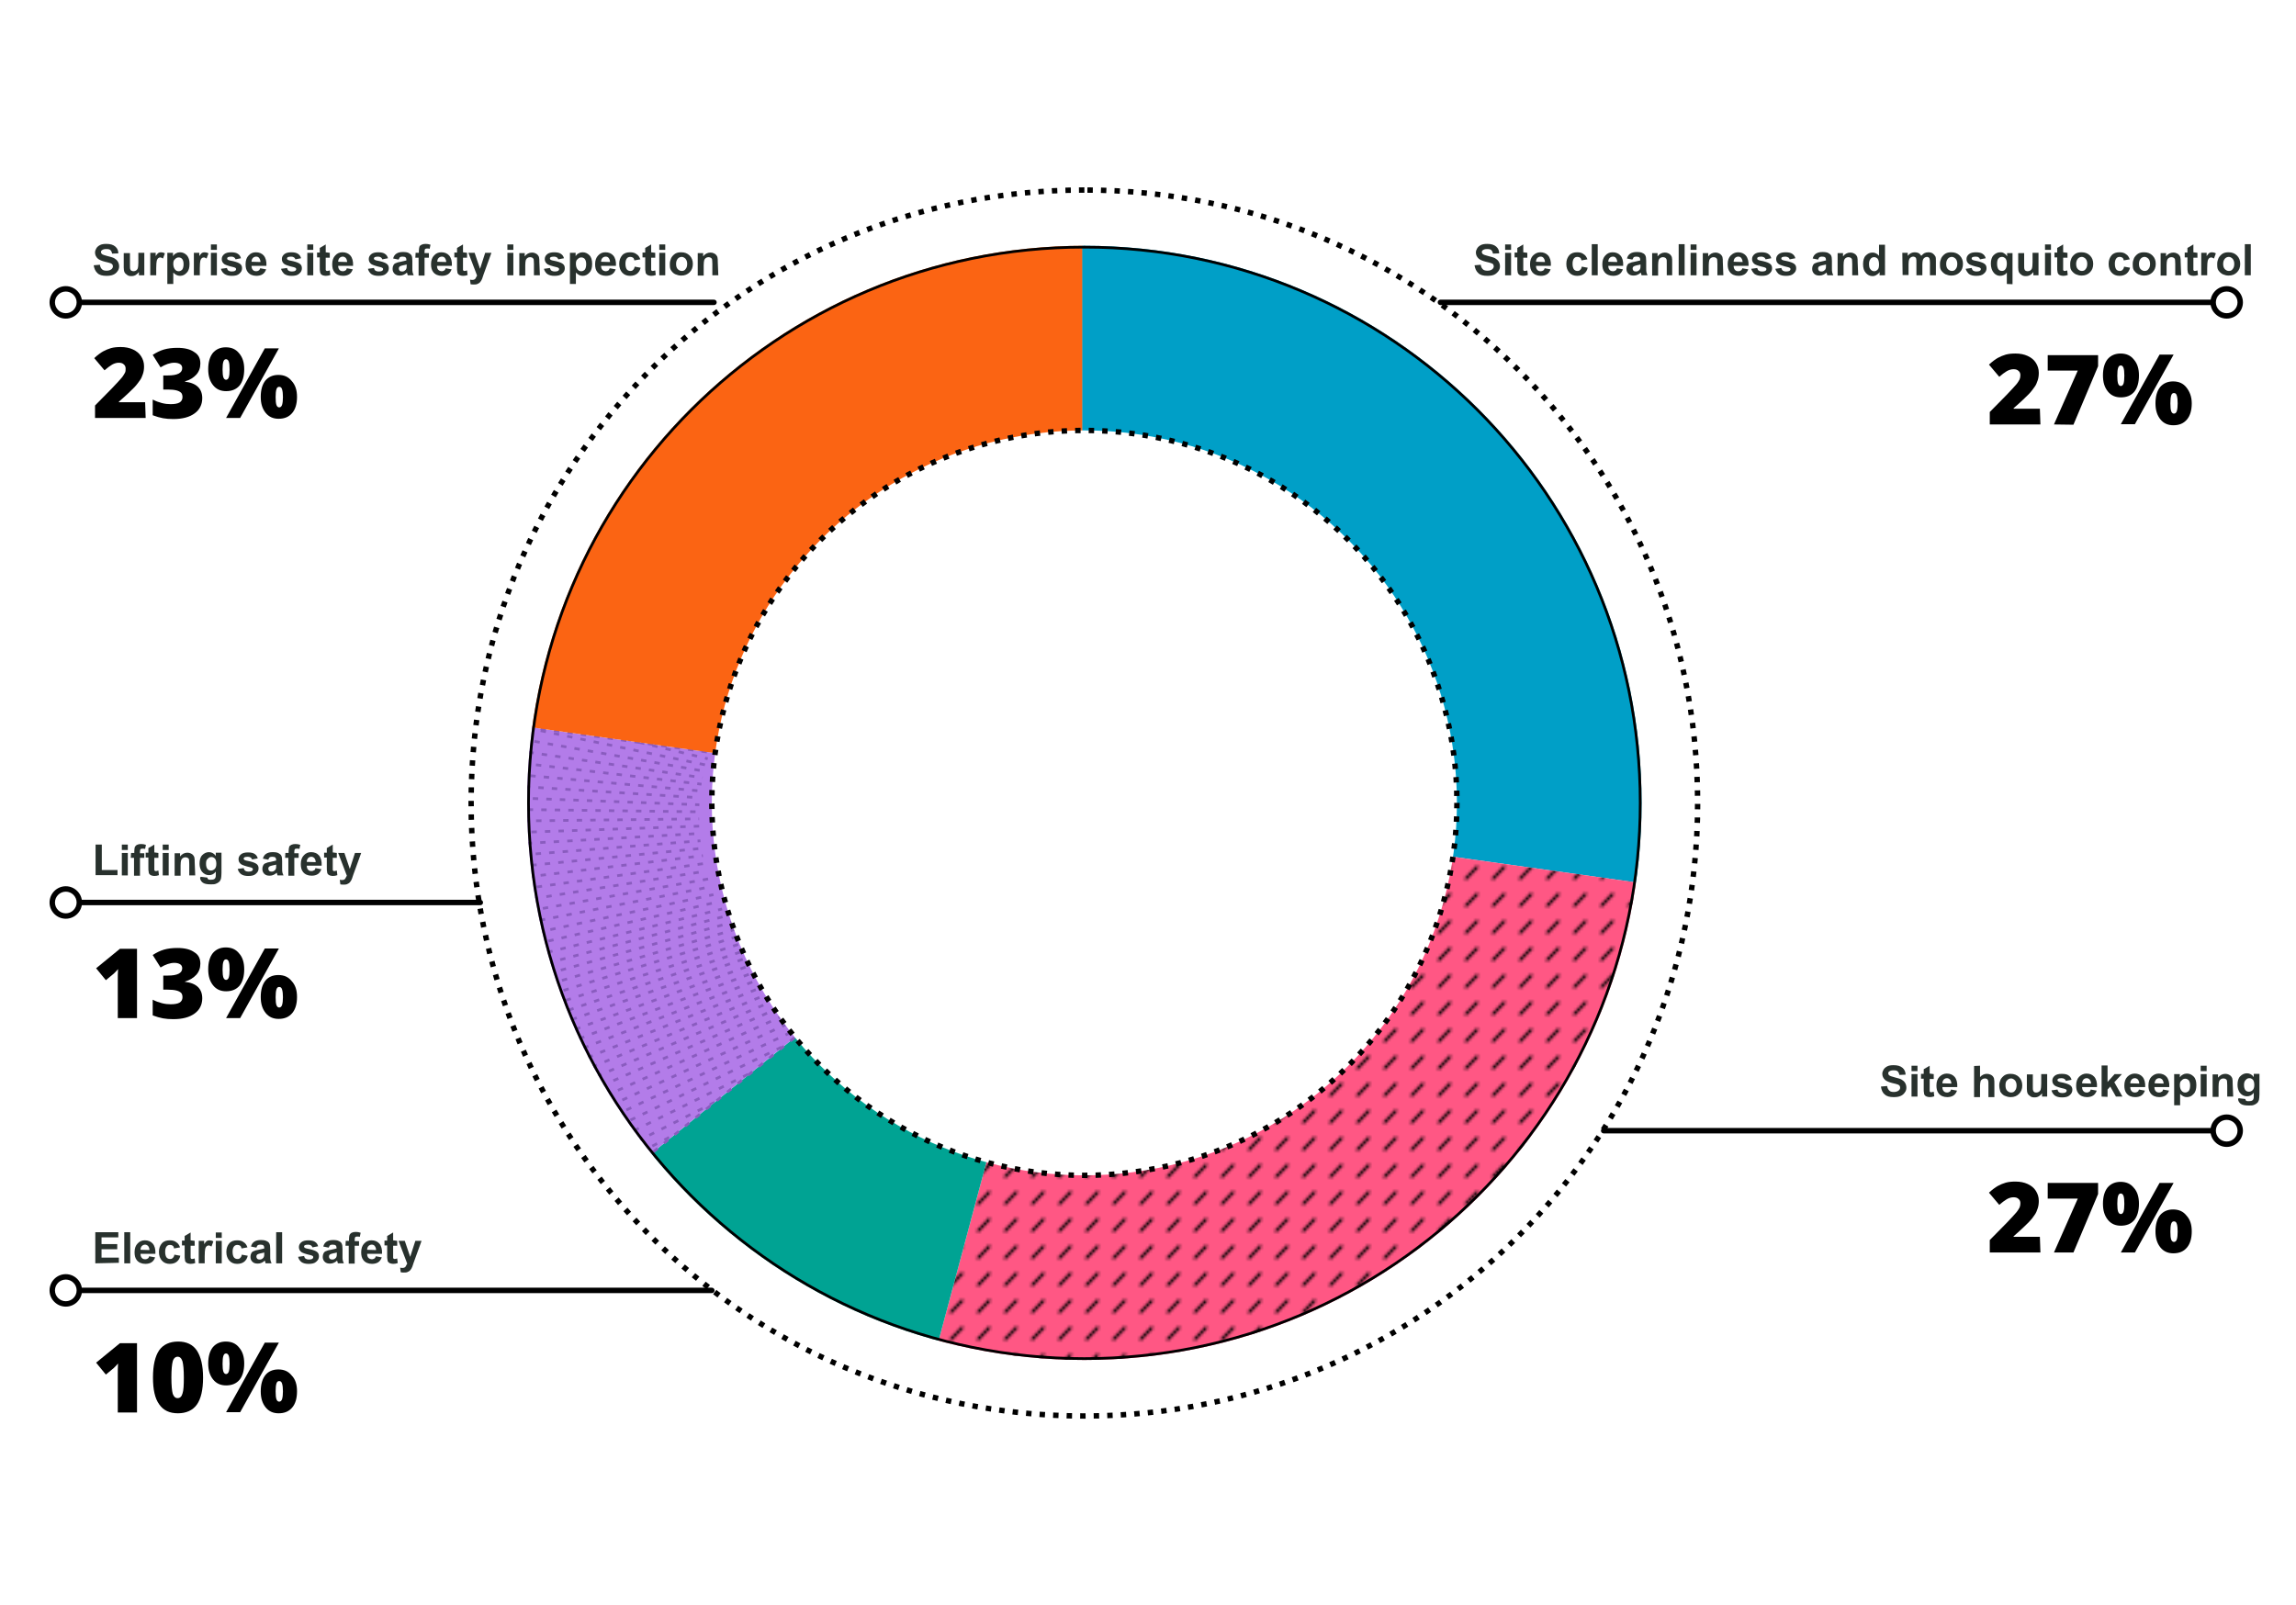 <?xml version="1.0" encoding="utf-8"?>
<!-- Generator: Adobe Illustrator 22.1.0, SVG Export Plug-In . SVG Version: 6.00 Build 0)  -->
<svg width="848px" height="593px" version="1.1" id="Layer_1" xmlns="http://www.w3.org/2000/svg" xmlns:xlink="http://www.w3.org/1999/xlink" x="0px" y="0px"
	 viewBox="0 0 848 593" style="enable-background:new 0 0 848 593;" xml:space="preserve">
	 <rect width="100%" height="100%" fill="#FFFFFF"/>
<style type="text/css">
	.st0{fill:none;}
	.st1{fill:none;stroke:#000000;stroke-miterlimit:10;}
	.st2{fill:#FFFFFF;}
	.st3{fill:#FFFFFF;stroke:#000000;stroke-width:2;stroke-miterlimit:10;stroke-dasharray:2,3;}
	.st4{enable-background:new    ;}
	.st5{fill:#28312D;}
	.st6{fill:none;stroke:#000000;stroke-width:2;stroke-linecap:round;stroke-linejoin:round;}
	.st7{clip-path:url(#SVGID_2_);}
	.st8{fill:#009FC7;}
	.st9{fill:#FF5784;}
	.st10{fill:url(#SVGID_4_);}
	.st11{fill:#00A393;}
	.st12{fill:#B37CE9;}
	.st13{fill:none;stroke:#8A5CBF;stroke-miterlimit:10;stroke-dasharray:2,3;}
	.st14{fill:#FB6413;}
	.st15{clip-path:url(#SVGID_6_);}
	.st16{clip-path:url(#SVGID_2_);fill:none;stroke:#000000;stroke-width:2;stroke-linecap:round;stroke-linejoin:round;}
	.st17{clip-path:url(#SVGID_2_);fill:#FFFFFF;}
	.st18{clip-path:url(#SVGID_2_);fill:#FFFFFF;stroke:#000000;stroke-width:2;stroke-miterlimit:10;stroke-dasharray:2,3;}
</style>
<pattern  y="593" width="10" height="10" patternUnits="userSpaceOnUse" id="SVGID_3_" viewBox="0 -10 10 10" style="overflow:visible;">
	<g>
		<rect y="-10" class="st0" width="10" height="10"/>
		<g>
			<rect y="-10" class="st0" width="10" height="10"/>
			<rect y="-10" class="st0" width="10" height="10"/>
			<line class="st1" x1="7.3" y1="-7.4" x2="2.7" y2="-2.6"/>
		</g>
	</g>
</pattern>
<rect y="39.7" class="st2" width="848" height="593"/>
<g>
	<path class="st3" d="M400.5,70.2C275.4,70.2,174,171.6,174,296.6s101.4,226.5,226.5,226.5s226.5-101.4,226.5-226.5
		S525.5,70.2,400.5,70.2z"/>
	<g class="st4">
		<path class="st5" d="M544.6,98l2.3-0.2c0.1,0.8,0.4,1.3,0.8,1.7c0.4,0.4,1,0.5,1.7,0.5c0.8,0,1.3-0.2,1.7-0.5
			c0.4-0.3,0.6-0.7,0.6-1.1c0-0.3-0.1-0.5-0.2-0.7s-0.4-0.4-0.8-0.5c-0.3-0.1-0.9-0.3-1.9-0.5c-1.2-0.3-2.1-0.7-2.6-1.1
			c-0.7-0.6-1.1-1.4-1.1-2.3c0-0.6,0.2-1.1,0.5-1.6c0.3-0.5,0.8-0.9,1.4-1.2s1.4-0.4,2.3-0.4c1.4,0,2.5,0.3,3.3,1s1.1,1.5,1.1,2.5
			l-2.3,0.1c-0.1-0.6-0.3-1-0.6-1.3c-0.3-0.3-0.8-0.4-1.5-0.4c-0.7,0-1.2,0.1-1.6,0.4c-0.3,0.2-0.4,0.4-0.4,0.7
			c0,0.3,0.1,0.5,0.3,0.7c0.3,0.3,1,0.5,2.1,0.8c1.1,0.3,2,0.5,2.5,0.8c0.5,0.3,1,0.7,1.3,1.2c0.3,0.5,0.5,1.1,0.5,1.8
			c0,0.7-0.2,1.3-0.6,1.8s-0.9,1-1.6,1.3s-1.5,0.4-2.5,0.4c-1.5,0-2.6-0.3-3.3-1C545.2,100.2,544.8,99.2,544.6,98z"/>
		<path class="st5" d="M555.9,92.3v-2h2.2v2H555.9z M555.9,101.7v-8.3h2.2v8.3H555.9z"/>
		<path class="st5" d="M564.1,93.4v1.8h-1.5v3.3c0,0.7,0,1.1,0,1.2s0.1,0.2,0.2,0.3c0.1,0.1,0.2,0.1,0.4,0.1c0.2,0,0.5-0.1,0.9-0.2
			l0.2,1.7c-0.5,0.2-1.1,0.3-1.7,0.3c-0.4,0-0.8-0.1-1.1-0.2c-0.3-0.1-0.6-0.3-0.7-0.5s-0.3-0.5-0.3-0.9c-0.1-0.3-0.1-0.8-0.1-1.6
			v-3.6h-1v-1.8h1v-1.7l2.2-1.3v2.9L564.1,93.4L564.1,93.4z"/>
		<path class="st5" d="M570.5,99.1l2.2,0.4c-0.3,0.8-0.7,1.4-1.3,1.8c-0.6,0.4-1.4,0.6-2.3,0.6c-1.4,0-2.5-0.5-3.2-1.4
			c-0.6-0.8-0.8-1.7-0.8-2.9c0-1.4,0.4-2.5,1.1-3.2s1.6-1.2,2.7-1.2c1.2,0,2.2,0.4,2.9,1.2c0.7,0.8,1.1,2.1,1,3.8h-5.5
			c0,0.7,0.2,1.2,0.5,1.5c0.3,0.4,0.8,0.5,1.3,0.5c0.3,0,0.6-0.1,0.9-0.3C570.2,99.8,570.4,99.5,570.5,99.1z M570.6,96.8
			c0-0.6-0.2-1.1-0.5-1.5s-0.7-0.5-1.1-0.5c-0.5,0-0.9,0.2-1.2,0.5s-0.5,0.8-0.5,1.4L570.6,96.8L570.6,96.8z"/>
		<path class="st5" d="M586.3,95.8l-2.2,0.4c-0.1-0.4-0.2-0.8-0.5-1s-0.6-0.3-1-0.3c-0.6,0-1,0.2-1.3,0.6c-0.3,0.4-0.5,1-0.5,1.9
			c0,1,0.2,1.7,0.5,2.1c0.3,0.4,0.8,0.6,1.3,0.6c0.4,0,0.8-0.1,1-0.4c0.3-0.2,0.5-0.6,0.6-1.2l2.2,0.4c-0.2,1-0.7,1.7-1.3,2.2
			c-0.6,0.5-1.5,0.8-2.6,0.8c-1.2,0-2.2-0.4-2.9-1.2c-0.7-0.8-1.1-1.8-1.1-3.2c0-1.4,0.4-2.4,1.1-3.2c0.7-0.8,1.7-1.1,2.9-1.1
			c1,0,1.8,0.2,2.4,0.7C585.6,94.3,586,95,586.3,95.8z"/>
		<path class="st5" d="M587.9,101.7V90.2h2.2v11.5H587.9z"/>
		<path class="st5" d="M597.2,99.1l2.2,0.4c-0.3,0.8-0.7,1.4-1.3,1.8c-0.6,0.4-1.4,0.6-2.3,0.6c-1.4,0-2.5-0.5-3.2-1.4
			c-0.6-0.8-0.8-1.7-0.8-2.9c0-1.4,0.4-2.5,1.1-3.2c0.7-0.8,1.6-1.2,2.7-1.2c1.2,0,2.2,0.4,2.9,1.2s1.1,2.1,1,3.8H594
			c0,0.7,0.2,1.2,0.5,1.5c0.3,0.4,0.8,0.5,1.3,0.5c0.3,0,0.6-0.1,0.9-0.3C596.9,99.8,597.1,99.5,597.2,99.1z M597.3,96.8
			c0-0.6-0.2-1.1-0.5-1.5s-0.7-0.5-1.1-0.5c-0.5,0-0.9,0.2-1.2,0.5s-0.5,0.8-0.5,1.4L597.3,96.8L597.3,96.8z"/>
		<path class="st5" d="M602.9,95.9l-2-0.4c0.2-0.8,0.6-1.4,1.2-1.8c0.6-0.4,1.4-0.6,2.4-0.6c1,0,1.7,0.1,2.2,0.4
			c0.5,0.2,0.8,0.5,1,0.9c0.2,0.4,0.3,1,0.3,2l0,2.6c0,0.7,0,1.3,0.1,1.6s0.2,0.7,0.4,1.1h-2.2c-0.1-0.2-0.1-0.4-0.2-0.7
			c0-0.1-0.1-0.2-0.1-0.3c-0.4,0.4-0.8,0.6-1.2,0.8s-0.9,0.3-1.4,0.3c-0.9,0-1.5-0.2-2-0.7c-0.5-0.5-0.7-1.1-0.7-1.8
			c0-0.5,0.1-0.9,0.3-1.3c0.2-0.4,0.5-0.7,0.9-0.8c0.4-0.2,1-0.4,1.8-0.5c1-0.2,1.7-0.4,2.1-0.5V96c0-0.4-0.1-0.7-0.3-0.9
			s-0.6-0.3-1.2-0.3c-0.4,0-0.7,0.1-0.9,0.2C603.3,95.2,603.1,95.5,602.9,95.9z M605.9,97.7c-0.3,0.1-0.7,0.2-1.3,0.3
			c-0.6,0.1-1,0.3-1.2,0.4c-0.3,0.2-0.4,0.5-0.4,0.8s0.1,0.6,0.3,0.8c0.2,0.2,0.5,0.3,0.9,0.3c0.4,0,0.8-0.1,1.1-0.4
			c0.3-0.2,0.4-0.4,0.5-0.7c0.1-0.2,0.1-0.5,0.1-1.1L605.9,97.7L605.9,97.7z"/>
		<path class="st5" d="M617.8,101.7h-2.2v-4.2c0-0.9,0-1.5-0.1-1.7c-0.1-0.3-0.3-0.5-0.5-0.6s-0.5-0.2-0.8-0.2c-0.4,0-0.7,0.1-1,0.3
			c-0.3,0.2-0.5,0.5-0.6,0.8c-0.1,0.4-0.2,1-0.2,1.9v3.8h-2.2v-8.3h2v1.2c0.7-0.9,1.6-1.4,2.7-1.4c0.5,0,0.9,0.1,1.3,0.3
			c0.4,0.2,0.7,0.4,0.9,0.7s0.4,0.6,0.4,0.9c0.1,0.3,0.1,0.8,0.1,1.5V101.7z"/>
		<path class="st5" d="M620,101.7V90.2h2.2v11.5H620z"/>
		<path class="st5" d="M624.4,92.3v-2h2.2v2H624.4z M624.4,101.7v-8.3h2.2v8.3H624.4z"/>
		<path class="st5" d="M636.5,101.7h-2.2v-4.2c0-0.9-0.1-1.5-0.1-1.7c-0.1-0.3-0.3-0.5-0.5-0.6s-0.5-0.2-0.8-0.2
			c-0.4,0-0.7,0.1-1,0.3c-0.3,0.2-0.5,0.5-0.6,0.8c-0.1,0.4-0.2,1-0.2,1.9v3.8h-2.2v-8.3h2v1.2c0.7-0.9,1.6-1.4,2.7-1.4
			c0.5,0,0.9,0.1,1.3,0.3c0.4,0.2,0.7,0.4,0.9,0.7s0.4,0.6,0.4,0.9c0.1,0.3,0.1,0.8,0.1,1.5L636.5,101.7L636.5,101.7z"/>
		<path class="st5" d="M643.5,99.1l2.2,0.4c-0.3,0.8-0.7,1.4-1.3,1.8c-0.6,0.4-1.4,0.6-2.3,0.6c-1.4,0-2.5-0.5-3.2-1.4
			c-0.6-0.8-0.8-1.7-0.8-2.9c0-1.4,0.4-2.5,1.1-3.2s1.6-1.2,2.7-1.2c1.2,0,2.2,0.4,2.9,1.2s1.1,2.1,1,3.8h-5.5
			c0,0.7,0.2,1.2,0.5,1.5c0.3,0.4,0.8,0.5,1.3,0.5c0.3,0,0.6-0.1,0.9-0.3S643.4,99.5,643.5,99.1z M643.6,96.8c0-0.6-0.2-1.1-0.5-1.5
			s-0.7-0.5-1.1-0.5c-0.5,0-0.9,0.2-1.2,0.5s-0.5,0.8-0.5,1.4L643.6,96.8L643.6,96.8z"/>
		<path class="st5" d="M646.8,99.3L649,99c0.1,0.4,0.3,0.8,0.6,1s0.7,0.3,1.2,0.3c0.6,0,1-0.1,1.3-0.3c0.2-0.2,0.3-0.3,0.3-0.6
			c0-0.2-0.1-0.3-0.2-0.4c-0.1-0.1-0.4-0.2-0.7-0.3c-1.8-0.4-2.9-0.8-3.4-1.1c-0.7-0.5-1-1.1-1-1.9c0-0.7,0.3-1.3,0.9-1.8
			s1.5-0.7,2.6-0.7c1.1,0,2,0.2,2.5,0.6c0.6,0.4,0.9,0.9,1.1,1.6l-2.1,0.4c-0.1-0.3-0.3-0.6-0.5-0.7s-0.6-0.3-1.1-0.3
			c-0.6,0-1,0.1-1.2,0.2c-0.2,0.1-0.3,0.3-0.3,0.5c0,0.2,0.1,0.3,0.2,0.4c0.2,0.2,0.9,0.4,2.1,0.6c1.2,0.3,2,0.6,2.5,1
			c0.5,0.4,0.7,0.9,0.7,1.6c0,0.8-0.3,1.4-1,2c-0.6,0.6-1.6,0.8-2.8,0.8c-1.1,0-2-0.2-2.7-0.7C647.5,100.7,647,100.1,646.8,99.3z"/>
		<path class="st5" d="M655.7,99.3l2.2-0.3c0.1,0.4,0.3,0.8,0.6,1c0.3,0.2,0.7,0.3,1.2,0.3c0.6,0,1-0.1,1.3-0.3
			c0.2-0.2,0.3-0.3,0.3-0.6c0-0.2-0.1-0.3-0.2-0.4c-0.1-0.1-0.4-0.2-0.7-0.3c-1.8-0.4-2.9-0.8-3.4-1.1c-0.7-0.5-1-1.1-1-1.9
			c0-0.7,0.3-1.3,0.9-1.8s1.5-0.7,2.6-0.7c1.1,0,2,0.2,2.5,0.6c0.6,0.4,0.9,0.9,1.1,1.6l-2.1,0.4c-0.1-0.3-0.3-0.6-0.5-0.7
			s-0.6-0.3-1.1-0.3c-0.6,0-1,0.1-1.2,0.2c-0.2,0.1-0.3,0.3-0.3,0.5c0,0.2,0.1,0.3,0.2,0.4c0.2,0.2,0.9,0.4,2.1,0.6
			c1.2,0.3,2,0.6,2.5,1c0.5,0.4,0.7,0.9,0.7,1.6c0,0.8-0.3,1.4-1,2c-0.6,0.6-1.6,0.8-2.8,0.8c-1.1,0-2-0.2-2.7-0.7
			C656.4,100.7,655.9,100.1,655.7,99.3z"/>
		<path class="st5" d="M671.5,95.9l-2-0.4c0.2-0.8,0.6-1.4,1.2-1.8c0.6-0.4,1.4-0.6,2.4-0.6c1,0,1.7,0.1,2.2,0.4s0.8,0.5,1,0.9
			c0.2,0.4,0.3,1,0.3,2l0,2.6c0,0.7,0,1.3,0.1,1.6c0.1,0.3,0.2,0.7,0.4,1.1h-2.2c-0.1-0.2-0.1-0.4-0.2-0.7c0-0.1-0.1-0.2-0.1-0.3
			c-0.4,0.4-0.8,0.6-1.2,0.8c-0.4,0.2-0.9,0.3-1.4,0.3c-0.9,0-1.5-0.2-2-0.7c-0.5-0.5-0.7-1.1-0.7-1.8c0-0.5,0.1-0.9,0.3-1.3
			c0.2-0.4,0.5-0.7,0.9-0.8c0.4-0.2,1-0.4,1.8-0.5c1-0.2,1.7-0.4,2.1-0.5V96c0-0.4-0.1-0.7-0.3-0.9c-0.2-0.2-0.6-0.3-1.2-0.3
			c-0.4,0-0.7,0.1-0.9,0.2C671.8,95.2,671.6,95.5,671.5,95.9z M674.4,97.7c-0.3,0.1-0.7,0.2-1.3,0.3s-1,0.3-1.2,0.4
			c-0.3,0.2-0.4,0.5-0.4,0.8s0.1,0.6,0.3,0.8c0.2,0.2,0.5,0.3,0.9,0.3c0.4,0,0.8-0.1,1.1-0.4c0.3-0.2,0.4-0.4,0.5-0.7
			c0.1-0.2,0.1-0.5,0.1-1.1L674.4,97.7L674.4,97.7z"/>
		<path class="st5" d="M686.3,101.7h-2.2v-4.2c0-0.9-0.1-1.5-0.1-1.7c-0.1-0.3-0.3-0.5-0.5-0.6c-0.2-0.1-0.5-0.2-0.8-0.2
			c-0.4,0-0.7,0.1-1,0.3s-0.5,0.5-0.6,0.8s-0.2,1-0.2,1.9v3.8h-2.2v-8.3h2v1.2c0.7-0.9,1.6-1.4,2.7-1.4c0.5,0,0.9,0.1,1.3,0.3
			c0.4,0.2,0.7,0.4,0.9,0.7s0.4,0.6,0.4,0.9c0.1,0.3,0.1,0.8,0.1,1.5L686.3,101.7L686.3,101.7z"/>
		<path class="st5" d="M696.2,101.7h-2v-1.2c-0.3,0.5-0.7,0.8-1.2,1.1s-0.9,0.4-1.4,0.4c-1,0-1.8-0.4-2.5-1.2c-0.7-0.8-1-1.8-1-3.2
			c0-1.4,0.3-2.5,1-3.2c0.7-0.7,1.5-1.1,2.5-1.1c0.9,0,1.7,0.4,2.4,1.2v-4.1h2.2L696.2,101.7L696.2,101.7z M690.3,97.4
			c0,0.9,0.1,1.5,0.4,1.9c0.4,0.6,0.9,0.9,1.5,0.9c0.5,0,0.9-0.2,1.3-0.6c0.4-0.4,0.5-1.1,0.5-1.9c0-1-0.2-1.6-0.5-2.1
			c-0.4-0.4-0.8-0.6-1.3-0.6c-0.5,0-1,0.2-1.3,0.6S690.3,96.5,690.3,97.4z"/>
		<path class="st5" d="M702.6,93.4h2v1.1c0.7-0.9,1.6-1.3,2.6-1.3c0.5,0,1,0.1,1.4,0.3c0.4,0.2,0.7,0.6,1,1c0.4-0.4,0.8-0.8,1.2-1
			s0.9-0.3,1.4-0.3c0.6,0,1.1,0.1,1.6,0.4c0.4,0.3,0.7,0.6,1,1.1c0.2,0.4,0.2,0.9,0.2,1.7v5.3h-2.2v-4.7c0-0.8-0.1-1.4-0.2-1.6
			c-0.2-0.3-0.5-0.5-0.9-0.5c-0.3,0-0.6,0.1-0.9,0.3s-0.5,0.5-0.6,0.8c-0.1,0.4-0.2,0.9-0.2,1.7v4h-2.2v-4.6c0-0.8,0-1.3-0.1-1.6
			s-0.2-0.4-0.4-0.5s-0.4-0.2-0.7-0.2c-0.3,0-0.6,0.1-0.9,0.3c-0.3,0.2-0.5,0.5-0.6,0.8c-0.1,0.3-0.2,0.9-0.2,1.7v4h-2.2L702.6,93.4
			L702.6,93.4z"/>
		<path class="st5" d="M716.5,97.4c0-0.7,0.2-1.4,0.5-2.1c0.4-0.7,0.9-1.2,1.5-1.6c0.7-0.4,1.4-0.5,2.2-0.5c1.3,0,2.3,0.4,3.1,1.2
			s1.2,1.8,1.2,3.1c0,1.3-0.4,2.3-1.2,3.1c-0.8,0.8-1.8,1.2-3.1,1.2c-0.8,0-1.5-0.2-2.2-0.5c-0.7-0.4-1.2-0.9-1.6-1.5
			S716.5,98.4,716.5,97.4z M718.8,97.5c0,0.8,0.2,1.5,0.6,1.9c0.4,0.4,0.9,0.7,1.5,0.7s1.1-0.2,1.4-0.7c0.4-0.4,0.6-1.1,0.6-1.9
			c0-0.8-0.2-1.4-0.6-1.9c-0.4-0.4-0.9-0.7-1.4-0.7s-1.1,0.2-1.5,0.7C719,96.1,718.8,96.7,718.8,97.5z"/>
		<path class="st5" d="M726,99.3l2.2-0.3c0.1,0.4,0.3,0.8,0.6,1c0.3,0.2,0.7,0.3,1.2,0.3c0.6,0,1-0.1,1.3-0.3
			c0.2-0.2,0.3-0.3,0.3-0.6c0-0.2-0.1-0.3-0.2-0.4c-0.1-0.1-0.4-0.2-0.7-0.3c-1.8-0.4-2.9-0.8-3.4-1.1c-0.7-0.5-1-1.1-1-1.9
			c0-0.7,0.3-1.3,0.9-1.8s1.5-0.7,2.6-0.7c1.1,0,2,0.2,2.5,0.6c0.6,0.4,0.9,0.9,1.1,1.6l-2.1,0.4c-0.1-0.3-0.3-0.6-0.5-0.7
			c-0.2-0.2-0.6-0.3-1.1-0.3c-0.6,0-1,0.1-1.2,0.2c-0.2,0.1-0.3,0.3-0.3,0.5c0,0.2,0.1,0.3,0.2,0.4c0.2,0.2,0.9,0.4,2.1,0.6
			c1.2,0.3,2,0.6,2.5,1c0.5,0.4,0.7,0.9,0.7,1.6c0,0.8-0.3,1.4-1,2c-0.6,0.6-1.6,0.8-2.8,0.8c-1.1,0-2-0.2-2.7-0.7
			C726.7,100.7,726.2,100.1,726,99.3z"/>
		<path class="st5" d="M741.2,104.9v-4.2c-0.3,0.4-0.6,0.7-1.1,0.9c-0.4,0.2-0.9,0.3-1.4,0.3c-0.9,0-1.7-0.4-2.3-1.1
			c-0.7-0.8-1.1-2-1.1-3.4c0-1.3,0.3-2.4,1-3.1s1.5-1.1,2.5-1.1c0.6,0,1,0.1,1.4,0.4c0.4,0.2,0.8,0.6,1.1,1.1v-1.2h2v11.5
			L741.2,104.9L741.2,104.9z M741.2,97.4c0-0.9-0.2-1.5-0.5-1.9c-0.4-0.4-0.8-0.6-1.3-0.6c-0.5,0-1,0.2-1.3,0.6
			c-0.4,0.4-0.5,1.1-0.5,2c0,0.9,0.2,1.6,0.5,2s0.8,0.6,1.3,0.6c0.5,0,1-0.2,1.3-0.7C741,99,741.2,98.3,741.2,97.4z"/>
		<path class="st5" d="M751,101.7v-1.2c-0.3,0.4-0.7,0.8-1.2,1.1c-0.5,0.3-1,0.4-1.6,0.4c-0.6,0-1.1-0.1-1.5-0.4
			c-0.4-0.3-0.8-0.6-1-1s-0.3-1.1-0.3-1.8v-5.3h2.2v3.8c0,1.2,0,1.9,0.1,2.1c0.1,0.3,0.2,0.5,0.4,0.6s0.5,0.2,0.8,0.2
			c0.4,0,0.7-0.1,1-0.3s0.5-0.5,0.6-0.8c0.1-0.3,0.2-1.1,0.2-2.2v-3.5h2.2v8.3L751,101.7L751,101.7z"/>
		<path class="st5" d="M755.3,92.3v-2h2.2v2H755.3z M755.3,101.7v-8.3h2.2v8.3H755.3z"/>
		<path class="st5" d="M763.6,93.4v1.8H762v3.3c0,0.7,0,1.1,0,1.2c0,0.1,0.1,0.2,0.2,0.3c0.1,0.1,0.2,0.1,0.4,0.1
			c0.2,0,0.5-0.1,0.9-0.2l0.2,1.7c-0.5,0.2-1.1,0.3-1.7,0.3c-0.4,0-0.8-0.1-1.1-0.2c-0.3-0.1-0.6-0.3-0.7-0.5s-0.3-0.5-0.3-0.9
			c-0.1-0.3-0.1-0.8-0.1-1.6v-3.6h-1v-1.8h1v-1.7l2.2-1.3v2.9L763.6,93.4L763.6,93.4z"/>
		<path class="st5" d="M764.6,97.4c0-0.7,0.2-1.4,0.5-2.1c0.4-0.7,0.9-1.2,1.5-1.6c0.7-0.4,1.4-0.5,2.2-0.5c1.3,0,2.3,0.4,3.1,1.2
			s1.2,1.8,1.2,3.1c0,1.3-0.4,2.3-1.2,3.1c-0.8,0.8-1.8,1.2-3.1,1.2c-0.8,0-1.5-0.2-2.2-0.5c-0.7-0.4-1.2-0.9-1.6-1.5
			S764.6,98.4,764.6,97.4z M766.8,97.5c0,0.8,0.2,1.5,0.6,1.9c0.4,0.4,0.9,0.7,1.5,0.7c0.6,0,1.1-0.2,1.4-0.7
			c0.4-0.4,0.6-1.1,0.6-1.9c0-0.8-0.2-1.4-0.6-1.9c-0.4-0.4-0.9-0.7-1.4-0.7s-1.1,0.2-1.5,0.7C767,96.1,766.8,96.7,766.8,97.5z"/>
		<path class="st5" d="M786.6,95.8l-2.2,0.4c-0.1-0.4-0.2-0.8-0.5-1s-0.6-0.3-1-0.3c-0.6,0-1,0.2-1.3,0.6c-0.3,0.4-0.5,1-0.5,1.9
			c0,1,0.2,1.7,0.5,2.1c0.3,0.4,0.8,0.6,1.3,0.6c0.4,0,0.8-0.1,1-0.4c0.3-0.2,0.5-0.6,0.6-1.2l2.2,0.4c-0.2,1-0.7,1.7-1.3,2.2
			c-0.6,0.5-1.5,0.8-2.6,0.8c-1.2,0-2.2-0.4-2.9-1.2c-0.7-0.8-1.1-1.8-1.1-3.2c0-1.4,0.4-2.4,1.1-3.2s1.7-1.1,2.9-1.1
			c1,0,1.8,0.2,2.4,0.7C785.9,94.3,786.3,95,786.6,95.8z"/>
		<path class="st5" d="M787.7,97.4c0-0.7,0.2-1.4,0.5-2.1c0.4-0.7,0.9-1.2,1.5-1.6c0.7-0.4,1.4-0.5,2.2-0.5c1.3,0,2.3,0.4,3.1,1.2
			c0.8,0.8,1.2,1.8,1.2,3.1c0,1.3-0.4,2.3-1.2,3.1s-1.8,1.2-3.1,1.2c-0.8,0-1.5-0.2-2.2-0.5c-0.7-0.4-1.2-0.9-1.6-1.5
			S787.7,98.4,787.7,97.4z M790,97.5c0,0.8,0.2,1.5,0.6,1.9c0.4,0.4,0.9,0.7,1.5,0.7c0.6,0,1.1-0.2,1.4-0.7c0.4-0.4,0.6-1.1,0.6-1.9
			c0-0.8-0.2-1.4-0.6-1.9c-0.4-0.4-0.9-0.7-1.4-0.7s-1.1,0.2-1.5,0.7C790.2,96.1,790,96.7,790,97.5z"/>
		<path class="st5" d="M805.6,101.7h-2.2v-4.2c0-0.9-0.1-1.5-0.1-1.7c-0.1-0.3-0.3-0.5-0.5-0.6s-0.5-0.2-0.8-0.2
			c-0.4,0-0.7,0.1-1,0.3s-0.5,0.5-0.6,0.8s-0.2,1-0.2,1.9v3.8H798v-8.3h2v1.2c0.7-0.9,1.6-1.4,2.7-1.4c0.5,0,0.9,0.1,1.3,0.3
			c0.4,0.2,0.7,0.4,0.9,0.7s0.4,0.6,0.4,0.9c0.1,0.3,0.1,0.8,0.1,1.5L805.6,101.7L805.6,101.7z"/>
		<path class="st5" d="M811.6,93.4v1.8h-1.5v3.3c0,0.7,0,1.1,0,1.2s0.1,0.2,0.2,0.3c0.1,0.1,0.2,0.1,0.4,0.1c0.2,0,0.5-0.1,0.9-0.2
			l0.2,1.7c-0.5,0.2-1.1,0.3-1.7,0.3c-0.4,0-0.8-0.1-1.1-0.2c-0.3-0.1-0.6-0.3-0.7-0.5s-0.3-0.5-0.3-0.9c-0.1-0.3-0.1-0.8-0.1-1.6
			v-3.6h-1v-1.8h1v-1.7l2.2-1.3v2.9L811.6,93.4L811.6,93.4z"/>
		<path class="st5" d="M815.2,101.7H813v-8.3h2v1.2c0.4-0.6,0.7-0.9,0.9-1.1c0.3-0.2,0.6-0.3,1-0.3c0.5,0,1,0.1,1.5,0.4l-0.7,1.9
			c-0.4-0.2-0.7-0.4-1-0.4c-0.3,0-0.6,0.1-0.8,0.3c-0.2,0.2-0.4,0.5-0.5,0.9c-0.1,0.4-0.2,1.4-0.2,2.8L815.2,101.7L815.2,101.7z"/>
		<path class="st5" d="M818.9,97.4c0-0.7,0.2-1.4,0.5-2.1c0.4-0.7,0.9-1.2,1.5-1.6c0.7-0.4,1.4-0.5,2.2-0.5c1.3,0,2.3,0.4,3.1,1.2
			s1.2,1.8,1.2,3.1c0,1.3-0.4,2.3-1.2,3.1c-0.8,0.8-1.8,1.2-3.1,1.2c-0.8,0-1.5-0.2-2.2-0.5c-0.7-0.4-1.2-0.9-1.6-1.5
			S818.9,98.4,818.9,97.4z M821.1,97.5c0,0.8,0.2,1.5,0.6,1.9c0.4,0.4,0.9,0.7,1.5,0.7c0.6,0,1.1-0.2,1.4-0.7
			c0.4-0.4,0.6-1.1,0.6-1.9c0-0.8-0.2-1.4-0.6-1.9c-0.4-0.4-0.9-0.7-1.4-0.7s-1.1,0.2-1.5,0.7C821.3,96.1,821.1,96.7,821.1,97.5z"/>
		<path class="st5" d="M829.1,101.7V90.2h2.2v11.5H829.1z"/>
	</g>
	<g class="st4">
		<path d="M753.6,156.8h-18.7v-4.6l6.3-6.4c1.8-1.9,3-3.2,3.5-3.8c0.6-0.7,0.9-1.3,1.2-1.8c0.2-0.5,0.3-1,0.3-1.6
			c0-0.7-0.2-1.2-0.7-1.6c-0.4-0.4-1-0.6-1.8-0.6c-0.8,0-1.6,0.2-2.5,0.7c-0.8,0.5-1.8,1.2-2.8,2.1l-3.8-4.5c1.3-1.2,2.4-2,3.3-2.5
			c0.9-0.5,1.9-0.9,2.9-1.2c1.1-0.3,2.3-0.4,3.6-0.4c1.7,0,3.2,0.3,4.5,0.9c1.3,0.6,2.3,1.4,3,2.5c0.7,1.1,1.1,2.3,1.1,3.7
			c0,1-0.1,1.9-0.4,2.8c-0.3,0.9-0.6,1.7-1.2,2.5s-1.2,1.7-2.1,2.6c-0.9,0.9-2.7,2.7-5.6,5.2v0.2h9.7L753.6,156.8L753.6,156.8z"/>
		<path d="M758.6,156.8l8.8-19.9h-11.1v-5.7h18.6v4.1l-9.1,21.6L758.6,156.8L758.6,156.8z"/>
		<path d="M790,138.7c0,2.6-0.6,4.6-1.7,6c-1.2,1.4-2.8,2.1-5,2.1c-2,0-3.6-0.7-4.8-2.2s-1.8-3.4-1.8-5.9c0-2.6,0.6-4.6,1.7-6
			c1.2-1.4,2.8-2.1,4.8-2.1c2.1,0,3.7,0.7,4.9,2.2C789.4,134.3,790,136.2,790,138.7z M782,138.8c0,1.4,0.1,2.3,0.3,2.9
			c0.2,0.6,0.6,0.9,1,0.9c0.4,0,0.8-0.3,1-0.9c0.2-0.6,0.3-1.6,0.3-2.9c0-1.4-0.1-2.3-0.3-2.9s-0.6-0.9-1-0.9c-0.5,0-0.8,0.3-1,0.9
			C782.1,136.5,782,137.4,782,138.8z M802.8,131l-14.3,25.7h-5.2l14.3-25.7C797.6,131,802.8,131,802.8,131z M809.5,149
			c0,2.6-0.6,4.6-1.8,6c-1.2,1.4-2.8,2.1-5,2.1c-2,0-3.6-0.7-4.8-2.2c-1.2-1.5-1.8-3.4-1.8-5.9c0-2.6,0.6-4.6,1.7-6
			c1.2-1.4,2.8-2.1,4.8-2.1c2.1,0,3.7,0.7,4.9,2.2S809.5,146.5,809.5,149z M801.6,149c0,1.4,0.1,2.3,0.3,2.9c0.2,0.6,0.6,0.9,1,0.9
			c0.5,0,0.9-0.3,1.1-1c0.2-0.7,0.3-1.6,0.3-2.8s-0.1-2.1-0.3-2.8c-0.2-0.7-0.5-1-1.1-1c-0.5,0-0.8,0.3-1,0.9
			C801.7,146.7,801.6,147.7,801.6,149z"/>
	</g>
	<line class="st6" x1="822.4" y1="111.7" x2="532" y2="111.7"/>
	<line class="st6" x1="24.3" y1="333.4" x2="177.4" y2="333.4"/>
	<line class="st6" x1="24.3" y1="476.7" x2="262.9" y2="476.7"/>
	<g class="st4">
		<path class="st5" d="M35.2,466.7v-11.5h8.5v1.9h-6.2v2.5h5.8v1.9h-5.8v3.1h6.4v1.9L35.2,466.7L35.2,466.7z"/>
		<path class="st5" d="M45.9,466.7v-11.5h2.2v11.5H45.9z"/>
		<path class="st5" d="M55.1,464.1l2.2,0.4c-0.3,0.8-0.7,1.4-1.3,1.8c-0.6,0.4-1.4,0.6-2.3,0.6c-1.4,0-2.5-0.5-3.2-1.4
			c-0.6-0.8-0.8-1.7-0.8-2.9c0-1.4,0.4-2.5,1.1-3.2c0.7-0.8,1.6-1.2,2.7-1.2c1.2,0,2.2,0.4,2.9,1.2c0.7,0.8,1.1,2.1,1,3.8h-5.5
			c0,0.7,0.2,1.2,0.5,1.5c0.3,0.4,0.8,0.5,1.3,0.5c0.3,0,0.6-0.1,0.9-0.3C54.8,464.8,55,464.5,55.1,464.1z M55.2,461.8
			c0-0.6-0.2-1.1-0.5-1.5c-0.3-0.3-0.7-0.5-1.1-0.5c-0.5,0-0.9,0.2-1.2,0.5s-0.5,0.8-0.5,1.4L55.2,461.8L55.2,461.8z"/>
		<path class="st5" d="M66.5,460.8l-2.2,0.4c-0.1-0.4-0.2-0.8-0.5-1c-0.3-0.2-0.6-0.3-1-0.3c-0.6,0-1,0.2-1.3,0.6
			c-0.3,0.4-0.5,1-0.5,1.9c0,1,0.2,1.7,0.5,2.1c0.3,0.4,0.8,0.6,1.3,0.6c0.4,0,0.8-0.1,1-0.4c0.3-0.2,0.5-0.6,0.6-1.2l2.2,0.4
			c-0.2,1-0.7,1.7-1.3,2.2c-0.6,0.5-1.5,0.8-2.6,0.8c-1.2,0-2.2-0.4-2.9-1.2c-0.7-0.8-1.1-1.8-1.1-3.2c0-1.4,0.4-2.4,1.1-3.2
			c0.7-0.8,1.7-1.1,2.9-1.1c1,0,1.8,0.2,2.4,0.7C65.8,459.3,66.2,460,66.5,460.8z"/>
		<path class="st5" d="M71.9,458.4v1.8h-1.5v3.3c0,0.7,0,1.1,0,1.2c0,0.1,0.1,0.2,0.2,0.3s0.2,0.1,0.4,0.1c0.2,0,0.5-0.1,0.9-0.2
			l0.2,1.7c-0.5,0.2-1.1,0.3-1.7,0.3c-0.4,0-0.8-0.1-1.1-0.2c-0.3-0.1-0.6-0.3-0.7-0.5c-0.2-0.2-0.3-0.5-0.3-0.9
			c-0.1-0.3-0.1-0.8-0.1-1.6v-3.6h-1v-1.8h1v-1.7l2.2-1.3v2.9L71.9,458.4L71.9,458.4z"/>
		<path class="st5" d="M75.6,466.7h-2.2v-8.3h2v1.2c0.4-0.6,0.7-0.9,0.9-1.1c0.3-0.2,0.6-0.3,1-0.3c0.5,0,1,0.1,1.5,0.4l-0.7,1.9
			c-0.4-0.2-0.7-0.4-1-0.4c-0.3,0-0.6,0.1-0.8,0.3c-0.2,0.2-0.4,0.5-0.5,0.9c-0.1,0.4-0.2,1.4-0.2,2.8L75.6,466.7L75.6,466.7z"/>
		<path class="st5" d="M79.7,457.3v-2h2.2v2H79.7z M79.7,466.7v-8.3h2.2v8.3H79.7z"/>
		<path class="st5" d="M91.4,460.8l-2.2,0.4c-0.1-0.4-0.2-0.8-0.5-1c-0.3-0.2-0.6-0.3-1-0.3c-0.6,0-1,0.2-1.3,0.6s-0.5,1-0.5,1.9
			c0,1,0.2,1.7,0.5,2.1s0.8,0.6,1.3,0.6c0.4,0,0.8-0.1,1-0.4c0.3-0.2,0.5-0.6,0.6-1.2l2.2,0.4c-0.2,1-0.7,1.7-1.3,2.2
			c-0.6,0.5-1.5,0.8-2.6,0.8c-1.2,0-2.2-0.4-2.9-1.2c-0.7-0.8-1.1-1.8-1.1-3.2c0-1.4,0.4-2.4,1.1-3.2c0.7-0.8,1.7-1.1,2.9-1.1
			c1,0,1.8,0.2,2.4,0.7C90.7,459.3,91.1,460,91.4,460.8z"/>
		<path class="st5" d="M94.7,460.9l-2-0.4c0.2-0.8,0.6-1.4,1.2-1.8c0.6-0.4,1.4-0.6,2.4-0.6c1,0,1.7,0.1,2.2,0.4
			c0.5,0.2,0.8,0.5,1,0.9c0.2,0.4,0.3,1,0.3,2l0,2.6c0,0.7,0,1.3,0.1,1.6c0.1,0.3,0.2,0.7,0.4,1.1h-2.2c-0.1-0.2-0.1-0.4-0.2-0.7
			c0-0.1-0.1-0.2-0.1-0.3c-0.4,0.4-0.8,0.6-1.2,0.8c-0.4,0.2-0.9,0.3-1.4,0.3c-0.9,0-1.5-0.2-2-0.7c-0.5-0.5-0.7-1.1-0.7-1.8
			c0-0.5,0.1-0.9,0.3-1.3c0.2-0.4,0.5-0.7,0.9-0.8c0.4-0.2,1-0.4,1.8-0.5c1-0.2,1.7-0.4,2.1-0.5V461c0-0.4-0.1-0.7-0.3-0.9
			c-0.2-0.2-0.6-0.3-1.2-0.3c-0.4,0-0.7,0.1-0.9,0.2C95,460.2,94.8,460.5,94.7,460.9z M97.6,462.7c-0.3,0.1-0.7,0.2-1.3,0.3
			c-0.6,0.1-1,0.3-1.2,0.4c-0.3,0.2-0.4,0.5-0.4,0.8s0.1,0.6,0.3,0.8c0.2,0.2,0.5,0.3,0.9,0.3c0.4,0,0.8-0.1,1.1-0.4
			c0.3-0.2,0.4-0.4,0.5-0.7c0.1-0.2,0.1-0.5,0.1-1.1L97.6,462.7L97.6,462.7z"/>
		<path class="st5" d="M102,466.7v-11.5h2.2v11.5H102z"/>
		<path class="st5" d="M110.1,464.3l2.2-0.3c0.1,0.4,0.3,0.8,0.6,1c0.3,0.2,0.7,0.3,1.2,0.3c0.6,0,1-0.1,1.3-0.3
			c0.2-0.2,0.3-0.3,0.3-0.6c0-0.2-0.1-0.3-0.2-0.4c-0.1-0.1-0.4-0.2-0.7-0.3c-1.8-0.4-2.9-0.8-3.4-1.1c-0.7-0.5-1-1.1-1-1.9
			c0-0.7,0.3-1.3,0.9-1.8s1.5-0.7,2.6-0.7c1.1,0,2,0.2,2.5,0.6c0.6,0.4,0.9,0.9,1.1,1.6l-2.1,0.4c-0.1-0.3-0.3-0.6-0.5-0.7
			c-0.3-0.2-0.6-0.3-1.1-0.3c-0.6,0-1,0.1-1.2,0.2c-0.2,0.1-0.3,0.3-0.3,0.5c0,0.2,0.1,0.3,0.2,0.4c0.2,0.2,0.9,0.4,2.1,0.6
			c1.2,0.3,2,0.6,2.5,1s0.7,0.9,0.7,1.6c0,0.8-0.3,1.4-1,2c-0.6,0.6-1.6,0.8-2.8,0.8c-1.1,0-2-0.2-2.7-0.7
			C110.7,465.7,110.3,465.1,110.1,464.3z"/>
		<path class="st5" d="M121.4,460.9l-2-0.4c0.2-0.8,0.6-1.4,1.2-1.8c0.6-0.4,1.4-0.6,2.4-0.6c1,0,1.7,0.1,2.2,0.4
			c0.5,0.2,0.8,0.5,1,0.9c0.2,0.4,0.3,1,0.3,2l0,2.6c0,0.7,0,1.3,0.1,1.6s0.2,0.7,0.4,1.1h-2.2c-0.1-0.2-0.1-0.4-0.2-0.7
			c0-0.1-0.1-0.2-0.1-0.3c-0.4,0.4-0.8,0.6-1.2,0.8c-0.4,0.2-0.9,0.3-1.4,0.3c-0.9,0-1.5-0.2-2-0.7c-0.5-0.5-0.7-1.1-0.7-1.8
			c0-0.5,0.1-0.9,0.3-1.3c0.2-0.4,0.5-0.7,0.9-0.8c0.4-0.2,1-0.4,1.8-0.5c1-0.2,1.7-0.4,2.1-0.5V461c0-0.4-0.1-0.7-0.3-0.9
			c-0.2-0.2-0.6-0.3-1.2-0.3c-0.4,0-0.7,0.1-0.9,0.2C121.8,460.2,121.5,460.5,121.4,460.9z M124.4,462.7c-0.3,0.1-0.7,0.2-1.3,0.3
			c-0.6,0.1-1,0.3-1.2,0.4c-0.3,0.2-0.4,0.5-0.4,0.8s0.1,0.6,0.3,0.8c0.2,0.2,0.5,0.3,0.9,0.3c0.4,0,0.8-0.1,1.1-0.4
			c0.3-0.2,0.4-0.4,0.5-0.7c0.1-0.2,0.1-0.5,0.1-1.1L124.4,462.7L124.4,462.7z"/>
		<path class="st5" d="M127.7,458.4h1.2v-0.6c0-0.7,0.1-1.2,0.2-1.6c0.2-0.3,0.4-0.6,0.8-0.8c0.4-0.2,0.9-0.3,1.5-0.3
			c0.6,0,1.2,0.1,1.8,0.3l-0.3,1.5c-0.4-0.1-0.7-0.1-1-0.1s-0.6,0.1-0.7,0.2c-0.1,0.2-0.2,0.4-0.2,0.9v0.6h1.6v1.7h-1.6v6.6h-2.2
			v-6.6h-1.2L127.7,458.4L127.7,458.4z"/>
		<path class="st5" d="M138.8,464.1l2.2,0.4c-0.3,0.8-0.7,1.4-1.3,1.8c-0.6,0.4-1.4,0.6-2.3,0.6c-1.4,0-2.5-0.5-3.2-1.4
			c-0.6-0.8-0.8-1.7-0.8-2.9c0-1.4,0.4-2.5,1.1-3.2c0.7-0.8,1.6-1.2,2.7-1.2c1.2,0,2.2,0.4,2.9,1.2c0.7,0.8,1.1,2.1,1,3.8h-5.5
			c0,0.7,0.2,1.2,0.5,1.5s0.8,0.5,1.3,0.5c0.3,0,0.6-0.1,0.9-0.3C138.5,464.8,138.7,464.5,138.8,464.1z M138.9,461.8
			c0-0.6-0.2-1.1-0.5-1.5s-0.7-0.5-1.1-0.5c-0.5,0-0.9,0.2-1.2,0.5s-0.5,0.8-0.5,1.4L138.9,461.8L138.9,461.8z"/>
		<path class="st5" d="M146.7,458.4v1.8h-1.5v3.3c0,0.7,0,1.1,0,1.2s0.1,0.2,0.2,0.3c0.1,0.1,0.2,0.1,0.4,0.1c0.2,0,0.5-0.1,0.9-0.2
			l0.2,1.7c-0.5,0.2-1.1,0.3-1.7,0.3c-0.4,0-0.8-0.1-1.1-0.2c-0.3-0.1-0.6-0.3-0.7-0.5c-0.2-0.2-0.3-0.5-0.3-0.9
			c-0.1-0.3-0.1-0.8-0.1-1.6v-3.6h-1v-1.8h1v-1.7l2.2-1.3v2.9L146.7,458.4L146.7,458.4z"/>
		<path class="st5" d="M147.2,458.4h2.3l2,5.9l1.9-5.9h2.3l-2.9,8l-0.5,1.5c-0.2,0.5-0.4,0.9-0.6,1.1c-0.2,0.3-0.4,0.5-0.6,0.6
			s-0.5,0.3-0.8,0.4c-0.3,0.1-0.7,0.1-1.1,0.1c-0.4,0-0.8,0-1.2-0.1l-0.2-1.7c0.3,0.1,0.7,0.1,0.9,0.1c0.5,0,0.9-0.2,1.1-0.5
			c0.2-0.3,0.4-0.7,0.6-1.1L147.2,458.4z"/>
	</g>
	<g class="st4">
		<path d="M50.6,521.8h-7.1v-13.6c0-1.7,0-3.2,0.1-4.5c-0.4,0.5-1,1.1-1.6,1.7l-2.9,2.4l-3.6-4.4l8.8-7.2h6.3
			C50.6,496,50.6,521.8,50.6,521.8z"/>
		<path d="M75,508.9c0,4.6-0.8,7.9-2.3,10c-1.5,2.1-3.9,3.2-7,3.2c-3.1,0-5.4-1.1-6.9-3.3c-1.6-2.2-2.3-5.5-2.3-9.9
			c0-4.6,0.8-7.9,2.3-10.1c1.5-2.1,3.9-3.2,7-3.2c3.1,0,5.4,1.1,6.9,3.3C74.2,501.2,75,504.5,75,508.9z M63.3,508.9
			c0,2.9,0.2,4.9,0.5,6c0.4,1.1,1,1.6,1.8,1.6c0.9,0,1.5-0.6,1.8-1.7c0.4-1.1,0.5-3.1,0.5-5.9c0-2.9-0.2-4.8-0.5-6
			c-0.4-1.2-1-1.7-1.8-1.7s-1.5,0.6-1.8,1.7C63.5,504,63.3,506,63.3,508.9z"/>
		<path d="M90.2,503.7c0,2.6-0.6,4.6-1.7,6c-1.2,1.4-2.8,2.1-5,2.1c-2,0-3.6-0.7-4.8-2.2c-1.2-1.5-1.8-3.4-1.8-5.9
			c0-2.6,0.6-4.6,1.7-6c1.2-1.4,2.8-2.1,4.8-2.1c2.1,0,3.7,0.7,4.9,2.2C89.6,499.3,90.2,501.2,90.2,503.7z M82.2,503.8
			c0,1.4,0.1,2.3,0.3,2.9c0.2,0.6,0.6,0.9,1,0.9s0.8-0.3,1-0.9c0.2-0.6,0.3-1.6,0.3-2.9c0-1.4-0.1-2.3-0.3-2.9
			c-0.2-0.6-0.6-0.9-1-0.9c-0.5,0-0.8,0.3-1,0.9C82.3,501.5,82.2,502.4,82.2,503.8z M103,496l-14.3,25.7h-5.2L97.8,496H103z
			 M109.7,514c0,2.6-0.6,4.6-1.8,6s-2.8,2.1-5,2.1c-2,0-3.6-0.7-4.8-2.2c-1.2-1.5-1.8-3.4-1.8-5.9c0-2.6,0.6-4.6,1.7-6
			s2.8-2.1,4.8-2.1c2.1,0,3.7,0.7,4.9,2.2C109.1,509.5,109.7,511.5,109.7,514z M101.8,514c0,1.4,0.1,2.3,0.3,2.9s0.6,0.9,1,0.9
			c0.5,0,0.9-0.3,1.1-1c0.2-0.7,0.3-1.6,0.3-2.8s-0.1-2.1-0.3-2.8c-0.2-0.7-0.5-1-1.1-1c-0.5,0-0.8,0.3-1,0.9
			C101.9,511.7,101.8,512.7,101.8,514z"/>
	</g>
	<g class="st4">
		<path class="st5" d="M694.7,401.4l2.3-0.2c0.1,0.8,0.4,1.3,0.8,1.7c0.4,0.4,1,0.5,1.7,0.5c0.7,0,1.3-0.2,1.7-0.5
			c0.4-0.3,0.6-0.7,0.6-1.1c0-0.3-0.1-0.5-0.2-0.7c-0.2-0.2-0.4-0.4-0.8-0.5c-0.3-0.1-0.9-0.3-1.9-0.5c-1.2-0.3-2.1-0.7-2.6-1.1
			c-0.7-0.6-1.1-1.4-1.1-2.3c0-0.6,0.2-1.1,0.5-1.6c0.3-0.5,0.8-0.9,1.4-1.2c0.6-0.3,1.4-0.4,2.3-0.4c1.4,0,2.5,0.3,3.3,1
			c0.7,0.6,1.1,1.5,1.1,2.5l-2.3,0.1c-0.1-0.6-0.3-1-0.6-1.3c-0.3-0.3-0.8-0.4-1.5-0.4c-0.7,0-1.2,0.1-1.6,0.4
			c-0.3,0.2-0.4,0.4-0.4,0.7c0,0.3,0.1,0.5,0.3,0.7c0.3,0.3,1,0.5,2.1,0.8c1.1,0.3,2,0.5,2.5,0.8c0.5,0.3,1,0.7,1.3,1.2
			s0.5,1.1,0.5,1.8c0,0.7-0.2,1.3-0.6,1.8c-0.4,0.6-0.9,1-1.6,1.3c-0.7,0.3-1.5,0.4-2.5,0.4c-1.5,0-2.6-0.3-3.3-1
			C695.3,403.7,694.9,402.7,694.7,401.4z"/>
		<path class="st5" d="M706,395.7v-2h2.2v2H706z M706,405.1v-8.3h2.2v8.3H706z"/>
		<path class="st5" d="M714.2,396.8v1.8h-1.5v3.3c0,0.7,0,1.1,0,1.2s0.1,0.2,0.2,0.3c0.1,0.1,0.2,0.1,0.4,0.1c0.2,0,0.5-0.1,0.9-0.2
			l0.2,1.7c-0.5,0.2-1.1,0.3-1.7,0.3c-0.4,0-0.8-0.1-1.1-0.2s-0.6-0.3-0.7-0.5c-0.2-0.2-0.3-0.5-0.3-0.9c-0.1-0.3-0.1-0.8-0.1-1.6
			v-3.6h-1v-1.8h1v-1.7l2.2-1.3v2.9L714.2,396.8L714.2,396.8z"/>
		<path class="st5" d="M720.6,402.5l2.2,0.4c-0.3,0.8-0.7,1.4-1.3,1.8c-0.6,0.4-1.4,0.6-2.3,0.6c-1.4,0-2.5-0.5-3.2-1.4
			c-0.6-0.8-0.8-1.7-0.8-2.9c0-1.4,0.4-2.5,1.1-3.2s1.6-1.2,2.7-1.2c1.2,0,2.2,0.4,2.9,1.2c0.7,0.8,1.1,2.1,1,3.8h-5.5
			c0,0.7,0.2,1.2,0.5,1.5c0.3,0.4,0.8,0.5,1.3,0.5c0.3,0,0.6-0.1,0.9-0.3C720.3,403.2,720.5,402.9,720.6,402.5z M720.7,400.3
			c0-0.6-0.2-1.1-0.5-1.5c-0.3-0.3-0.7-0.5-1.1-0.5c-0.5,0-0.9,0.2-1.2,0.5c-0.3,0.4-0.5,0.8-0.5,1.4L720.7,400.3L720.7,400.3z"/>
		<path class="st5" d="M731.3,393.7v4.2c0.7-0.8,1.6-1.2,2.5-1.2c0.5,0,1,0.1,1.4,0.3c0.4,0.2,0.7,0.4,0.9,0.7
			c0.2,0.3,0.4,0.6,0.4,1c0.1,0.4,0.1,0.9,0.1,1.7v4.9h-2.2v-4.4c0-0.9,0-1.4-0.1-1.7c-0.1-0.2-0.2-0.4-0.4-0.6
			c-0.2-0.1-0.5-0.2-0.8-0.2c-0.4,0-0.7,0.1-1,0.3c-0.3,0.2-0.5,0.4-0.6,0.8c-0.1,0.4-0.2,0.9-0.2,1.6v4.2h-2.2v-11.5L731.3,393.7
			L731.3,393.7z"/>
		<path class="st5" d="M738.4,400.9c0-0.7,0.2-1.4,0.5-2.1c0.4-0.7,0.9-1.2,1.5-1.6c0.7-0.4,1.4-0.5,2.2-0.5c1.3,0,2.3,0.4,3.1,1.2
			c0.8,0.8,1.2,1.8,1.2,3.1c0,1.3-0.4,2.3-1.2,3.1c-0.8,0.8-1.8,1.2-3.1,1.2c-0.8,0-1.5-0.2-2.2-0.5c-0.7-0.3-1.2-0.9-1.6-1.5
			C738.6,402.6,738.4,401.8,738.4,400.9z M740.7,401c0,0.8,0.2,1.5,0.6,1.9c0.4,0.4,0.9,0.7,1.5,0.7c0.6,0,1.1-0.2,1.4-0.7
			c0.4-0.4,0.6-1.1,0.6-1.9c0-0.8-0.2-1.4-0.6-1.9c-0.4-0.4-0.9-0.7-1.4-0.7s-1.1,0.2-1.5,0.7C740.8,399.5,740.7,400.2,740.7,401z"
			/>
		<path class="st5" d="M754.2,405.1v-1.2c-0.3,0.4-0.7,0.8-1.2,1.1c-0.5,0.3-1,0.4-1.6,0.4c-0.6,0-1.1-0.1-1.5-0.4
			c-0.4-0.3-0.8-0.6-1-1c-0.2-0.4-0.3-1.1-0.3-1.8v-5.3h2.2v3.8c0,1.2,0,1.9,0.1,2.1c0.1,0.3,0.2,0.5,0.4,0.6
			c0.2,0.2,0.5,0.2,0.8,0.2c0.4,0,0.7-0.1,1-0.3c0.3-0.2,0.5-0.5,0.6-0.8s0.2-1.1,0.2-2.2v-3.5h2.2v8.3L754.2,405.1L754.2,405.1z"/>
		<path class="st5" d="M757.7,402.8l2.2-0.3c0.1,0.4,0.3,0.8,0.6,1c0.3,0.2,0.7,0.3,1.2,0.3c0.6,0,1-0.1,1.3-0.3
			c0.2-0.2,0.3-0.3,0.3-0.6c0-0.2-0.1-0.3-0.2-0.4c-0.1-0.1-0.4-0.2-0.7-0.3c-1.8-0.4-2.9-0.8-3.4-1.1c-0.7-0.5-1-1.1-1-1.9
			c0-0.7,0.3-1.3,0.9-1.8c0.6-0.5,1.5-0.7,2.6-0.7c1.1,0,2,0.2,2.5,0.6c0.6,0.4,0.9,0.9,1.1,1.6l-2.1,0.4c-0.1-0.3-0.3-0.6-0.5-0.7
			c-0.3-0.2-0.6-0.3-1.1-0.3c-0.6,0-1,0.1-1.2,0.2c-0.2,0.1-0.3,0.3-0.3,0.5c0,0.2,0.1,0.3,0.2,0.4c0.2,0.2,0.9,0.4,2.1,0.6
			c1.2,0.3,2,0.6,2.5,1s0.7,0.9,0.7,1.6c0,0.8-0.3,1.4-1,2c-0.6,0.6-1.6,0.8-2.8,0.8c-1.1,0-2-0.2-2.7-0.7
			C758.3,404.2,757.9,403.6,757.7,402.8z"/>
		<path class="st5" d="M772.2,402.5l2.2,0.4c-0.3,0.8-0.7,1.4-1.3,1.8c-0.6,0.4-1.4,0.6-2.3,0.6c-1.4,0-2.5-0.5-3.2-1.4
			c-0.6-0.8-0.8-1.7-0.8-2.9c0-1.4,0.4-2.5,1.1-3.2s1.6-1.2,2.7-1.2c1.2,0,2.2,0.4,2.9,1.2c0.7,0.8,1.1,2.1,1,3.8H769
			c0,0.7,0.2,1.2,0.5,1.5c0.3,0.4,0.8,0.5,1.3,0.5c0.3,0,0.6-0.1,0.9-0.3C771.9,403.2,772.1,402.9,772.2,402.5z M772.3,400.3
			c0-0.6-0.2-1.1-0.5-1.5c-0.3-0.3-0.7-0.5-1.1-0.5c-0.5,0-0.9,0.2-1.2,0.5c-0.3,0.4-0.5,0.8-0.5,1.4L772.3,400.3L772.3,400.3z"/>
		<path class="st5" d="M776.2,405.1v-11.5h2.2v6.1l2.6-2.9h2.7l-2.8,3l3,5.3h-2.4l-2.1-3.7l-1,1.1v2.7L776.2,405.1L776.2,405.1z"/>
		<path class="st5" d="M790,402.5l2.2,0.4c-0.3,0.8-0.7,1.4-1.3,1.8c-0.6,0.4-1.4,0.6-2.3,0.6c-1.4,0-2.5-0.5-3.2-1.4
			c-0.6-0.8-0.8-1.7-0.8-2.9c0-1.4,0.4-2.5,1.1-3.2s1.6-1.2,2.7-1.2c1.2,0,2.2,0.4,2.9,1.2c0.7,0.8,1.1,2.1,1,3.8h-5.5
			c0,0.7,0.2,1.2,0.5,1.5c0.3,0.4,0.8,0.5,1.3,0.5c0.3,0,0.6-0.1,0.9-0.3C789.7,403.2,789.9,402.9,790,402.5z M790.1,400.3
			c0-0.6-0.2-1.1-0.5-1.5c-0.3-0.3-0.7-0.5-1.1-0.5c-0.5,0-0.9,0.2-1.2,0.5c-0.3,0.4-0.5,0.8-0.5,1.4L790.1,400.3L790.1,400.3z"/>
		<path class="st5" d="M798.9,402.5l2.2,0.4c-0.3,0.8-0.7,1.4-1.3,1.8c-0.6,0.4-1.4,0.6-2.3,0.6c-1.4,0-2.5-0.5-3.2-1.4
			c-0.6-0.8-0.8-1.7-0.8-2.9c0-1.4,0.4-2.5,1.1-3.2s1.6-1.2,2.7-1.2c1.2,0,2.2,0.4,2.9,1.2c0.7,0.8,1.1,2.1,1,3.8h-5.5
			c0,0.7,0.2,1.2,0.5,1.5c0.3,0.4,0.8,0.5,1.3,0.5c0.3,0,0.6-0.1,0.9-0.3C798.7,403.2,798.8,402.9,798.9,402.5z M799.1,400.3
			c0-0.6-0.2-1.1-0.5-1.5c-0.3-0.3-0.7-0.5-1.1-0.5c-0.5,0-0.9,0.2-1.2,0.5c-0.3,0.4-0.5,0.8-0.5,1.4L799.1,400.3L799.1,400.3z"/>
		<path class="st5" d="M803,396.8h2.1v1.2c0.3-0.4,0.6-0.8,1.1-1c0.5-0.3,1-0.4,1.5-0.4c1,0,1.8,0.4,2.5,1.1s1,1.8,1,3.2
			c0,1.4-0.3,2.5-1,3.2c-0.7,0.8-1.5,1.2-2.5,1.2c-0.5,0-0.9-0.1-1.3-0.3c-0.4-0.2-0.8-0.5-1.2-0.9v4.2H803L803,396.8L803,396.8z
			 M805.1,400.8c0,0.9,0.2,1.6,0.6,2.1c0.4,0.5,0.8,0.7,1.4,0.7c0.5,0,0.9-0.2,1.3-0.6c0.3-0.4,0.5-1.1,0.5-2c0-0.9-0.2-1.5-0.5-1.9
			c-0.4-0.4-0.8-0.6-1.3-0.6c-0.5,0-1,0.2-1.3,0.6C805.3,399.4,805.1,400,805.1,400.8z"/>
		<path class="st5" d="M812.8,395.7v-2h2.2v2H812.8z M812.8,405.1v-8.3h2.2v8.3H812.8z"/>
		<path class="st5" d="M824.8,405.1h-2.2v-4.2c0-0.9-0.1-1.5-0.1-1.7c-0.1-0.3-0.3-0.5-0.5-0.6s-0.5-0.2-0.8-0.2
			c-0.4,0-0.7,0.1-1,0.3c-0.3,0.2-0.5,0.5-0.6,0.8c-0.1,0.3-0.2,1-0.2,1.9v3.8h-2.2v-8.3h2v1.2c0.7-0.9,1.6-1.4,2.7-1.4
			c0.5,0,0.9,0.1,1.3,0.3c0.4,0.2,0.7,0.4,0.9,0.7s0.4,0.6,0.4,0.9c0.1,0.3,0.1,0.8,0.1,1.5L824.8,405.1L824.8,405.1z"/>
		<path class="st5" d="M826.8,405.7l2.5,0.3c0,0.3,0.1,0.5,0.3,0.6c0.2,0.2,0.5,0.2,1,0.2c0.6,0,1-0.1,1.3-0.3
			c0.2-0.1,0.3-0.3,0.4-0.6c0.1-0.2,0.1-0.5,0.1-1v-1.2c-0.7,0.9-1.5,1.3-2.5,1.3c-1.1,0-2-0.5-2.7-1.4c-0.5-0.8-0.8-1.7-0.8-2.8
			c0-1.4,0.3-2.5,1-3.2c0.7-0.7,1.5-1.1,2.5-1.1c1,0,1.9,0.5,2.5,1.4v-1.2h2.1v7.5c0,1-0.1,1.7-0.2,2.2c-0.2,0.5-0.4,0.9-0.7,1.1
			c-0.3,0.3-0.7,0.5-1.2,0.7c-0.5,0.2-1.1,0.2-1.9,0.2c-1.4,0-2.4-0.2-3-0.7s-0.9-1.1-0.9-1.8C826.8,405.9,826.8,405.8,826.8,405.7z
			 M828.8,400.8c0,0.9,0.2,1.5,0.5,1.9c0.3,0.4,0.8,0.6,1.3,0.6c0.5,0,1-0.2,1.4-0.6s0.6-1,0.6-1.9c0-0.9-0.2-1.5-0.5-1.9
			c-0.4-0.4-0.8-0.6-1.3-0.6c-0.5,0-1,0.2-1.3,0.6C829,399.3,828.8,400,828.8,400.8z"/>
	</g>
	<g class="st4">
		<path d="M753.6,462.7h-18.7v-4.6l6.3-6.4c1.8-1.9,3-3.2,3.5-3.8c0.6-0.7,0.9-1.3,1.2-1.8c0.2-0.5,0.3-1,0.3-1.6
			c0-0.7-0.2-1.2-0.7-1.6c-0.4-0.4-1-0.6-1.8-0.6c-0.8,0-1.6,0.2-2.5,0.7c-0.8,0.5-1.8,1.2-2.8,2.1l-3.8-4.5c1.3-1.2,2.4-2,3.3-2.5
			c0.9-0.5,1.9-0.9,2.9-1.2c1.1-0.3,2.3-0.4,3.6-0.4c1.7,0,3.2,0.3,4.5,0.9c1.3,0.6,2.3,1.4,3,2.5c0.7,1.1,1.1,2.3,1.1,3.7
			c0,1-0.1,1.9-0.4,2.8s-0.6,1.7-1.2,2.5c-0.5,0.8-1.2,1.7-2.1,2.6c-0.9,0.9-2.7,2.7-5.6,5.2v0.2h9.7L753.6,462.7L753.6,462.7z"/>
		<path d="M758.6,462.7l8.8-19.9h-11.1V437h18.6v4.1l-9.1,21.6H758.6z"/>
		<path d="M790,444.7c0,2.6-0.6,4.6-1.7,6c-1.2,1.4-2.8,2.1-5,2.1c-2,0-3.6-0.7-4.8-2.2c-1.2-1.5-1.8-3.4-1.8-5.9
			c0-2.6,0.6-4.6,1.7-6c1.2-1.4,2.8-2.1,4.8-2.1c2.1,0,3.7,0.7,4.9,2.2C789.4,440.2,790,442.2,790,444.7z M782,444.7
			c0,1.4,0.1,2.3,0.3,2.9c0.2,0.6,0.6,0.9,1,0.9c0.4,0,0.8-0.3,1-0.9s0.3-1.6,0.3-2.9c0-1.4-0.1-2.3-0.3-2.9c-0.2-0.6-0.6-0.9-1-0.9
			c-0.5,0-0.8,0.3-1,0.9S782,443.4,782,444.7z M802.8,437l-14.3,25.7h-5.2l14.3-25.7H802.8z M809.5,454.9c0,2.6-0.6,4.6-1.8,6
			c-1.2,1.4-2.8,2.1-5,2.1c-2,0-3.6-0.7-4.8-2.2c-1.2-1.5-1.8-3.4-1.8-5.9c0-2.6,0.6-4.6,1.7-6c1.2-1.4,2.8-2.1,4.8-2.1
			c2.1,0,3.7,0.7,4.9,2.2C808.9,450.5,809.5,452.4,809.5,454.9z M801.6,455c0,1.4,0.1,2.3,0.3,2.9c0.2,0.6,0.6,0.9,1,0.9
			c0.5,0,0.9-0.3,1.1-1c0.2-0.7,0.3-1.6,0.3-2.8c0-1.2-0.1-2.1-0.3-2.8c-0.2-0.7-0.5-1-1.1-1c-0.5,0-0.8,0.3-1,0.9
			C801.7,452.7,801.6,453.7,801.6,455z"/>
	</g>
	<line class="st6" x1="824.8" y1="417.7" x2="592.3" y2="417.7"/>
	<g class="st4">
		<path class="st5" d="M35.3,323.4V312h2.3v9.4h5.8v1.9H35.3z"/>
		<path class="st5" d="M45,314v-2h2.2v2H45z M45,323.4v-8.3h2.2v8.3H45z"/>
		<path class="st5" d="M48.4,315.1h1.2v-0.6c0-0.7,0.1-1.2,0.2-1.6c0.2-0.3,0.4-0.6,0.8-0.8c0.4-0.2,0.9-0.3,1.5-0.3
			c0.6,0,1.2,0.1,1.8,0.3l-0.3,1.5c-0.4-0.1-0.7-0.1-1-0.1s-0.6,0.1-0.7,0.2c-0.1,0.2-0.2,0.4-0.2,0.9v0.6h1.6v1.7h-1.6v6.6h-2.2
			v-6.6h-1.2L48.4,315.1L48.4,315.1z"/>
		<path class="st5" d="M58.5,315.1v1.8H57v3.3c0,0.7,0,1.1,0,1.2c0,0.1,0.1,0.2,0.2,0.3s0.2,0.1,0.4,0.1c0.2,0,0.5-0.1,0.9-0.2
			l0.2,1.7c-0.5,0.2-1.1,0.3-1.7,0.3c-0.4,0-0.8-0.1-1.1-0.2s-0.6-0.3-0.7-0.5c-0.2-0.2-0.3-0.5-0.3-0.9c-0.1-0.3-0.1-0.8-0.1-1.6
			v-3.6h-1v-1.8h1v-1.7l2.2-1.3v2.9L58.5,315.1L58.5,315.1z"/>
		<path class="st5" d="M60.1,314v-2h2.2v2H60.1z M60.1,323.4v-8.3h2.2v8.3H60.1z"/>
		<path class="st5" d="M72.1,323.4h-2.2v-4.2c0-0.9-0.1-1.5-0.1-1.7s-0.3-0.5-0.5-0.6c-0.2-0.1-0.5-0.2-0.8-0.2
			c-0.4,0-0.7,0.1-1,0.3c-0.3,0.2-0.5,0.5-0.6,0.8c-0.1,0.3-0.2,1-0.2,1.9v3.8h-2.2v-8.3h2v1.2c0.7-0.9,1.6-1.4,2.7-1.4
			c0.5,0,0.9,0.1,1.3,0.3c0.4,0.2,0.7,0.4,0.9,0.7c0.2,0.3,0.4,0.6,0.4,0.9c0.1,0.3,0.1,0.8,0.1,1.5L72.1,323.4L72.1,323.4z"/>
		<path class="st5" d="M74.1,323.9l2.5,0.3c0,0.3,0.1,0.5,0.3,0.6c0.2,0.2,0.5,0.2,1,0.2c0.6,0,1-0.1,1.3-0.3
			c0.2-0.1,0.3-0.3,0.4-0.6c0.1-0.2,0.1-0.5,0.1-1V322c-0.7,0.9-1.5,1.3-2.5,1.3c-1.1,0-2-0.5-2.7-1.4c-0.5-0.8-0.8-1.7-0.8-2.8
			c0-1.4,0.3-2.5,1-3.2c0.7-0.7,1.5-1.1,2.5-1.1c1,0,1.9,0.5,2.5,1.4v-1.2h2.1v7.5c0,1-0.1,1.7-0.2,2.2c-0.2,0.5-0.4,0.9-0.7,1.1
			c-0.3,0.3-0.7,0.5-1.2,0.7s-1.1,0.2-1.9,0.2c-1.4,0-2.4-0.2-3-0.7c-0.6-0.5-0.9-1.1-0.9-1.8C74.1,324.1,74.1,324,74.1,323.9z
			 M76.1,319.1c0,0.9,0.2,1.5,0.5,1.9c0.3,0.4,0.8,0.6,1.3,0.6c0.5,0,1-0.2,1.4-0.6c0.4-0.4,0.6-1,0.6-1.9c0-0.9-0.2-1.5-0.5-1.9
			c-0.4-0.4-0.8-0.6-1.3-0.6c-0.5,0-1,0.2-1.3,0.6C76.2,317.6,76.1,318.2,76.1,319.1z"/>
		<path class="st5" d="M87.8,321l2.2-0.3c0.1,0.4,0.3,0.8,0.6,1c0.3,0.2,0.7,0.3,1.2,0.3c0.6,0,1-0.1,1.3-0.3
			c0.2-0.2,0.3-0.3,0.3-0.6c0-0.2-0.1-0.3-0.2-0.4c-0.1-0.1-0.4-0.2-0.7-0.3c-1.8-0.4-2.9-0.8-3.4-1.1c-0.7-0.5-1-1.1-1-1.9
			c0-0.7,0.3-1.3,0.9-1.8s1.5-0.7,2.6-0.7c1.1,0,2,0.2,2.5,0.6c0.6,0.4,0.9,0.9,1.1,1.6l-2.1,0.4c-0.1-0.3-0.3-0.6-0.5-0.7
			c-0.3-0.2-0.6-0.3-1.1-0.3c-0.6,0-1,0.1-1.2,0.2c-0.2,0.1-0.3,0.3-0.3,0.5c0,0.2,0.1,0.3,0.2,0.4c0.2,0.2,0.9,0.4,2.1,0.6
			c1.2,0.3,2,0.6,2.5,1c0.5,0.4,0.7,0.9,0.7,1.6c0,0.8-0.3,1.4-1,2c-0.6,0.6-1.6,0.8-2.8,0.8c-1.1,0-2-0.2-2.7-0.7
			C88.4,322.4,88,321.8,87.8,321z"/>
		<path class="st5" d="M99.1,317.6l-2-0.4c0.2-0.8,0.6-1.4,1.2-1.8c0.6-0.4,1.4-0.6,2.4-0.6c1,0,1.7,0.1,2.2,0.4s0.8,0.5,1,0.9
			c0.2,0.4,0.3,1,0.3,2l0,2.6c0,0.7,0,1.3,0.1,1.6s0.2,0.7,0.4,1.1h-2.2c-0.1-0.2-0.1-0.4-0.2-0.7c0-0.1-0.1-0.2-0.1-0.3
			c-0.4,0.4-0.8,0.6-1.2,0.8c-0.4,0.2-0.9,0.3-1.4,0.3c-0.9,0-1.5-0.2-2-0.7s-0.7-1.1-0.7-1.8c0-0.5,0.1-0.9,0.3-1.3
			c0.2-0.4,0.5-0.7,0.9-0.8c0.4-0.2,1-0.4,1.8-0.5c1-0.2,1.7-0.4,2.1-0.5v-0.2c0-0.4-0.1-0.7-0.3-0.9c-0.2-0.2-0.6-0.3-1.2-0.3
			c-0.4,0-0.7,0.1-0.9,0.2C99.4,316.9,99.2,317.2,99.1,317.6z M102,319.4c-0.3,0.1-0.7,0.2-1.3,0.3c-0.6,0.1-1,0.3-1.2,0.4
			c-0.3,0.2-0.4,0.5-0.4,0.8s0.1,0.6,0.3,0.8c0.2,0.2,0.5,0.3,0.9,0.3c0.4,0,0.8-0.1,1.1-0.4c0.3-0.2,0.4-0.4,0.5-0.7
			c0.1-0.2,0.1-0.5,0.1-1.1L102,319.4L102,319.4z"/>
		<path class="st5" d="M105.4,315.1h1.2v-0.6c0-0.7,0.1-1.2,0.2-1.6s0.4-0.6,0.8-0.8c0.4-0.2,0.9-0.3,1.5-0.3c0.6,0,1.2,0.1,1.8,0.3
			l-0.3,1.5c-0.4-0.1-0.7-0.1-1-0.1c-0.3,0-0.6,0.1-0.7,0.2c-0.1,0.2-0.2,0.4-0.2,0.9v0.6h1.6v1.7h-1.6v6.6h-2.2v-6.6h-1.2
			L105.4,315.1L105.4,315.1z"/>
		<path class="st5" d="M116.5,320.7l2.2,0.4c-0.3,0.8-0.7,1.4-1.3,1.8c-0.6,0.4-1.4,0.6-2.3,0.6c-1.4,0-2.5-0.5-3.2-1.4
			c-0.6-0.8-0.8-1.7-0.8-2.9c0-1.4,0.4-2.5,1.1-3.2c0.7-0.8,1.6-1.2,2.7-1.2c1.2,0,2.2,0.4,2.9,1.2c0.7,0.8,1.1,2.1,1,3.8h-5.5
			c0,0.7,0.2,1.2,0.5,1.5c0.3,0.4,0.8,0.5,1.3,0.5c0.3,0,0.6-0.1,0.9-0.3C116.2,321.5,116.4,321.2,116.5,320.7z M116.6,318.5
			c0-0.6-0.2-1.1-0.5-1.5c-0.3-0.3-0.7-0.5-1.1-0.5c-0.5,0-0.9,0.2-1.2,0.5c-0.3,0.4-0.5,0.8-0.5,1.4L116.6,318.5L116.6,318.5z"/>
		<path class="st5" d="M124.4,315.1v1.8h-1.5v3.3c0,0.7,0,1.1,0,1.2c0,0.1,0.1,0.2,0.2,0.3s0.2,0.1,0.4,0.1c0.2,0,0.5-0.1,0.9-0.2
			l0.2,1.7c-0.5,0.2-1.1,0.3-1.7,0.3c-0.4,0-0.8-0.1-1.1-0.2c-0.3-0.1-0.6-0.3-0.7-0.5c-0.2-0.2-0.3-0.5-0.3-0.9
			c-0.1-0.3-0.1-0.8-0.1-1.6v-3.6h-1v-1.8h1v-1.7l2.2-1.3v2.9L124.4,315.1L124.4,315.1z"/>
		<path class="st5" d="M124.9,315.1h2.3l2,5.9l1.9-5.9h2.3l-2.9,8l-0.5,1.5c-0.2,0.5-0.4,0.9-0.6,1.1c-0.2,0.3-0.4,0.5-0.6,0.6
			s-0.5,0.3-0.8,0.4c-0.3,0.1-0.7,0.1-1.1,0.1c-0.4,0-0.8,0-1.2-0.1l-0.2-1.7c0.3,0.1,0.7,0.1,0.9,0.1c0.5,0,0.9-0.2,1.1-0.5
			s0.4-0.7,0.6-1.1L124.9,315.1z"/>
	</g>
	<g class="st4">
		<path d="M50.6,376.1h-7.1v-13.6c0-1.7,0-3.2,0.1-4.5c-0.4,0.5-1,1.1-1.6,1.7l-2.9,2.4l-3.6-4.4l8.8-7.2h6.3V376.1z"/>
		<path d="M74,356c0,1.6-0.5,3-1.5,4.1s-2.4,2-4.2,2.5v0.1c4.3,0.5,6.4,2.6,6.4,6.1c0,2.4-1,4.3-2.8,5.6c-1.9,1.4-4.5,2.1-7.9,2.1
			c-1.4,0-2.7-0.1-3.8-0.3s-2.5-0.6-3.8-1.1v-5.8c1.1,0.6,2.3,1,3.4,1.3c1.2,0.3,2.2,0.4,3.2,0.4c1.5,0,2.6-0.2,3.3-0.6
			c0.7-0.4,1.1-1.1,1.1-2c0-0.7-0.2-1.3-0.5-1.6c-0.4-0.4-1-0.7-1.8-0.9c-0.8-0.2-1.9-0.3-3.2-0.3h-1.6v-5.2H62
			c3.5,0,5.3-0.9,5.3-2.7c0-0.7-0.3-1.2-0.8-1.5c-0.5-0.3-1.2-0.5-2.1-0.5c-1.6,0-3.3,0.6-5.1,1.7l-2.9-4.6c1.4-0.9,2.8-1.6,4.2-2
			c1.4-0.4,3.1-0.6,4.9-0.6c2.7,0,4.8,0.5,6.3,1.6C73.3,352.7,74,354.1,74,356z"/>
		<path d="M90.2,358.1c0,2.6-0.6,4.6-1.7,6c-1.2,1.4-2.8,2.1-5,2.1c-2,0-3.6-0.7-4.8-2.2c-1.2-1.5-1.8-3.4-1.8-5.9
			c0-2.6,0.6-4.6,1.7-6c1.2-1.4,2.8-2.1,4.8-2.1c2.1,0,3.7,0.7,4.9,2.2C89.6,353.6,90.2,355.6,90.2,358.1z M82.2,358.2
			c0,1.4,0.1,2.3,0.3,2.9s0.6,0.9,1,0.9s0.8-0.3,1-0.9c0.2-0.6,0.3-1.6,0.3-2.9c0-1.4-0.1-2.3-0.3-2.9c-0.2-0.6-0.6-0.9-1-0.9
			c-0.5,0-0.8,0.3-1,0.9C82.3,355.9,82.2,356.8,82.2,358.2z M103,350.4l-14.3,25.7h-5.2l14.3-25.7H103z M109.7,368.3
			c0,2.6-0.6,4.6-1.8,6c-1.2,1.4-2.8,2.1-5,2.1c-2,0-3.6-0.7-4.8-2.2c-1.2-1.5-1.8-3.4-1.8-5.9c0-2.6,0.6-4.6,1.7-6s2.8-2.1,4.8-2.1
			c2.1,0,3.7,0.7,4.9,2.2C109.1,363.9,109.7,365.8,109.7,368.3z M101.8,368.4c0,1.4,0.1,2.3,0.3,2.9s0.6,0.9,1,0.9
			c0.5,0,0.9-0.3,1.1-1s0.3-1.6,0.3-2.8s-0.1-2.1-0.3-2.8c-0.2-0.7-0.5-1-1.1-1c-0.5,0-0.8,0.3-1,0.9
			C101.9,366.1,101.8,367.1,101.8,368.4z"/>
	</g>
	<circle class="st2" cx="24.3" cy="333.4" r="5"/>
	<path d="M24.3,329.4c2.2,0,4,1.8,4,4c0,2.2-1.8,4-4,4s-4-1.8-4-4C20.3,331.2,22.1,329.4,24.3,329.4 M24.3,327.4c-3.3,0-6,2.7-6,6
		c0,3.3,2.7,6,6,6s6-2.7,6-6C30.3,330.1,27.6,327.4,24.3,327.4z"/>
	<line class="st6" x1="24.3" y1="111.7" x2="263.7" y2="111.7"/>
	<g class="st4">
		<path class="st5" d="M34.6,98l2.3-0.2c0.1,0.8,0.4,1.3,0.8,1.7c0.4,0.4,1,0.5,1.7,0.5c0.7,0,1.3-0.2,1.7-0.5
			c0.4-0.3,0.6-0.7,0.6-1.1c0-0.3-0.1-0.5-0.2-0.7c-0.2-0.2-0.4-0.4-0.8-0.5c-0.3-0.1-0.9-0.3-1.9-0.5c-1.2-0.3-2.1-0.7-2.6-1.1
			c-0.7-0.6-1.1-1.4-1.1-2.3c0-0.6,0.2-1.1,0.5-1.6c0.3-0.5,0.8-0.9,1.4-1.2s1.4-0.4,2.3-0.4c1.4,0,2.5,0.3,3.3,1s1.1,1.5,1.1,2.5
			l-2.3,0.1c-0.1-0.6-0.3-1-0.6-1.3c-0.3-0.3-0.8-0.4-1.5-0.4c-0.7,0-1.2,0.1-1.6,0.4c-0.3,0.2-0.4,0.4-0.4,0.7
			c0,0.3,0.1,0.5,0.3,0.7c0.3,0.3,1,0.5,2.1,0.8c1.1,0.3,2,0.5,2.5,0.8c0.5,0.3,1,0.7,1.3,1.2c0.3,0.5,0.5,1.1,0.5,1.8
			c0,0.7-0.2,1.3-0.6,1.8c-0.4,0.6-0.9,1-1.6,1.3s-1.5,0.4-2.5,0.4c-1.5,0-2.6-0.3-3.3-1C35.2,100.2,34.8,99.2,34.6,98z"/>
		<path class="st5" d="M51.3,101.7v-1.2c-0.3,0.4-0.7,0.8-1.2,1.1c-0.5,0.3-1,0.4-1.6,0.4c-0.6,0-1.1-0.1-1.5-0.4
			c-0.4-0.3-0.8-0.6-1-1c-0.2-0.4-0.3-1.1-0.3-1.8v-5.3H48v3.8c0,1.2,0,1.9,0.1,2.1c0.1,0.3,0.2,0.5,0.4,0.6s0.5,0.2,0.8,0.2
			c0.4,0,0.7-0.1,1-0.3s0.5-0.5,0.6-0.8c0.1-0.3,0.2-1.1,0.2-2.2v-3.5h2.2v8.3L51.3,101.7L51.3,101.7z"/>
		<path class="st5" d="M57.7,101.7h-2.2v-8.3h2v1.2c0.4-0.6,0.7-0.9,0.9-1.1c0.3-0.2,0.6-0.3,1-0.3c0.5,0,1,0.1,1.5,0.4l-0.7,1.9
			c-0.4-0.2-0.7-0.4-1-0.4c-0.3,0-0.6,0.1-0.8,0.3c-0.2,0.2-0.4,0.5-0.5,0.9c-0.1,0.4-0.2,1.4-0.2,2.8L57.7,101.7L57.7,101.7z"/>
		<path class="st5" d="M61.8,93.4h2.1v1.2c0.3-0.4,0.6-0.8,1.1-1c0.5-0.3,1-0.4,1.5-0.4c1,0,1.8,0.4,2.5,1.1c0.7,0.8,1,1.8,1,3.2
			c0,1.4-0.3,2.5-1,3.2c-0.7,0.8-1.5,1.2-2.5,1.2c-0.5,0-0.9-0.1-1.3-0.3c-0.4-0.2-0.8-0.5-1.2-0.9v4.2h-2.2L61.8,93.4L61.8,93.4z
			 M64,97.4c0,0.9,0.2,1.6,0.6,2.1s0.8,0.7,1.4,0.7c0.5,0,0.9-0.2,1.3-0.6c0.3-0.4,0.5-1.1,0.5-2c0-0.9-0.2-1.5-0.5-1.9
			s-0.8-0.6-1.3-0.6c-0.5,0-1,0.2-1.3,0.6C64.2,96,64,96.6,64,97.4z"/>
		<path class="st5" d="M73.8,101.7h-2.2v-8.3h2v1.2c0.4-0.6,0.7-0.9,0.9-1.1c0.3-0.2,0.6-0.3,1-0.3c0.5,0,1,0.1,1.5,0.4l-0.7,1.9
			c-0.4-0.2-0.7-0.4-1-0.4c-0.3,0-0.6,0.1-0.8,0.3c-0.2,0.2-0.4,0.5-0.5,0.9c-0.1,0.4-0.2,1.4-0.2,2.8L73.8,101.7L73.8,101.7z"/>
		<path class="st5" d="M77.9,92.3v-2h2.2v2H77.9z M77.9,101.7v-8.3h2.2v8.3H77.9z"/>
		<path class="st5" d="M81.6,99.3l2.2-0.3c0.1,0.4,0.3,0.8,0.6,1s0.7,0.3,1.2,0.3c0.6,0,1-0.1,1.3-0.3c0.2-0.2,0.3-0.3,0.3-0.6
			c0-0.2-0.1-0.3-0.2-0.4c-0.1-0.1-0.4-0.2-0.7-0.3c-1.8-0.4-2.9-0.8-3.4-1.1c-0.7-0.5-1-1.1-1-1.9c0-0.7,0.3-1.3,0.9-1.8
			c0.6-0.5,1.5-0.7,2.6-0.7c1.1,0,2,0.2,2.5,0.6c0.6,0.4,0.9,0.9,1.1,1.6L87,95.8c-0.1-0.3-0.3-0.6-0.5-0.7
			c-0.3-0.2-0.6-0.3-1.1-0.3c-0.6,0-1,0.1-1.2,0.2c-0.2,0.1-0.3,0.3-0.3,0.5c0,0.2,0.1,0.3,0.2,0.4c0.2,0.2,0.9,0.4,2.1,0.6
			c1.2,0.3,2,0.6,2.5,1c0.5,0.4,0.7,0.9,0.7,1.6c0,0.8-0.3,1.4-1,2c-0.6,0.6-1.6,0.8-2.8,0.8c-1.1,0-2-0.2-2.7-0.7
			C82.2,100.7,81.8,100.1,81.6,99.3z"/>
		<path class="st5" d="M96.1,99.1l2.2,0.4c-0.3,0.8-0.7,1.4-1.3,1.8c-0.6,0.4-1.4,0.6-2.3,0.6c-1.4,0-2.5-0.5-3.2-1.4
			c-0.6-0.8-0.8-1.7-0.8-2.9c0-1.4,0.4-2.5,1.1-3.2c0.7-0.8,1.6-1.2,2.7-1.2c1.2,0,2.2,0.4,2.9,1.2c0.7,0.8,1.1,2.1,1,3.8h-5.5
			c0,0.7,0.2,1.2,0.5,1.5c0.3,0.4,0.8,0.5,1.3,0.5c0.3,0,0.6-0.1,0.9-0.3S95.9,99.5,96.1,99.1z M96.2,96.8c0-0.6-0.2-1.1-0.5-1.5
			s-0.7-0.5-1.1-0.5c-0.5,0-0.9,0.2-1.2,0.5s-0.5,0.8-0.5,1.4L96.2,96.8L96.2,96.8z"/>
		<path class="st5" d="M103.8,99.3L106,99c0.1,0.4,0.3,0.8,0.6,1s0.7,0.3,1.2,0.3c0.6,0,1-0.1,1.3-0.3c0.2-0.2,0.3-0.3,0.3-0.6
			c0-0.2-0.1-0.3-0.2-0.4c-0.1-0.1-0.4-0.2-0.7-0.3c-1.8-0.4-2.9-0.8-3.4-1.1c-0.7-0.5-1-1.1-1-1.9c0-0.7,0.3-1.3,0.9-1.8
			s1.5-0.7,2.6-0.7c1.1,0,2,0.2,2.5,0.6c0.6,0.4,0.9,0.9,1.1,1.6l-2.1,0.4c-0.1-0.3-0.3-0.6-0.5-0.7c-0.3-0.2-0.6-0.3-1.1-0.3
			c-0.6,0-1,0.1-1.2,0.2c-0.2,0.1-0.3,0.3-0.3,0.5c0,0.2,0.1,0.3,0.2,0.4c0.2,0.2,0.9,0.4,2.1,0.6c1.2,0.3,2,0.6,2.5,1
			c0.5,0.4,0.7,0.9,0.7,1.6c0,0.8-0.3,1.4-1,2c-0.6,0.6-1.6,0.8-2.8,0.8c-1.1,0-2-0.2-2.7-0.7C104.5,100.7,104,100.1,103.8,99.3z"/>
		<path class="st5" d="M113.5,92.3v-2h2.2v2H113.5z M113.5,101.7v-8.3h2.2v8.3H113.5z"/>
		<path class="st5" d="M121.8,93.4v1.8h-1.5v3.3c0,0.7,0,1.1,0,1.2c0,0.1,0.1,0.2,0.2,0.3c0.1,0.1,0.2,0.1,0.4,0.1
			c0.2,0,0.5-0.1,0.9-0.2l0.2,1.7c-0.5,0.2-1.1,0.3-1.7,0.3c-0.4,0-0.8-0.1-1.1-0.2c-0.3-0.1-0.6-0.3-0.7-0.5s-0.3-0.5-0.3-0.9
			c-0.1-0.3-0.1-0.8-0.1-1.6v-3.6h-1v-1.8h1v-1.7l2.2-1.3v2.9L121.8,93.4L121.8,93.4z"/>
		<path class="st5" d="M128.1,99.1l2.2,0.4c-0.3,0.8-0.7,1.4-1.3,1.8c-0.6,0.4-1.4,0.6-2.3,0.6c-1.4,0-2.5-0.5-3.2-1.4
			c-0.6-0.8-0.8-1.7-0.8-2.9c0-1.4,0.4-2.5,1.1-3.2c0.7-0.8,1.6-1.2,2.7-1.2c1.2,0,2.2,0.4,2.9,1.2c0.7,0.8,1.1,2.1,1,3.8h-5.5
			c0,0.7,0.2,1.2,0.5,1.5c0.3,0.4,0.8,0.5,1.3,0.5c0.3,0,0.6-0.1,0.9-0.3S128,99.5,128.1,99.1z M128.2,96.8c0-0.6-0.2-1.1-0.5-1.5
			c-0.3-0.3-0.7-0.5-1.1-0.5c-0.5,0-0.9,0.2-1.2,0.5s-0.5,0.8-0.5,1.4L128.2,96.8L128.2,96.8z"/>
		<path class="st5" d="M135.9,99.3l2.2-0.3c0.1,0.4,0.3,0.8,0.6,1s0.7,0.3,1.2,0.3c0.6,0,1-0.1,1.3-0.3c0.2-0.2,0.3-0.3,0.3-0.6
			c0-0.2-0.1-0.3-0.2-0.4c-0.1-0.1-0.4-0.2-0.7-0.3c-1.8-0.4-2.9-0.8-3.4-1.1c-0.7-0.5-1-1.1-1-1.9c0-0.7,0.3-1.3,0.9-1.8
			s1.5-0.7,2.6-0.7c1.1,0,2,0.2,2.5,0.6c0.6,0.4,0.9,0.9,1.1,1.6l-2.1,0.4c-0.1-0.3-0.3-0.6-0.5-0.7c-0.3-0.2-0.6-0.3-1.1-0.3
			c-0.6,0-1,0.1-1.2,0.2c-0.2,0.1-0.3,0.3-0.3,0.5c0,0.2,0.1,0.3,0.2,0.4c0.2,0.2,0.9,0.4,2.1,0.6c1.2,0.3,2,0.6,2.5,1
			c0.5,0.4,0.7,0.9,0.7,1.6c0,0.8-0.3,1.4-1,2c-0.6,0.6-1.6,0.8-2.8,0.8c-1.1,0-2-0.2-2.7-0.7C136.5,100.7,136.1,100.1,135.9,99.3z"
			/>
		<path class="st5" d="M147.2,95.9l-2-0.4c0.2-0.8,0.6-1.4,1.2-1.8s1.4-0.6,2.4-0.6c1,0,1.7,0.1,2.2,0.4s0.8,0.5,1,0.9
			c0.2,0.4,0.3,1,0.3,2l0,2.6c0,0.7,0,1.3,0.1,1.6c0.1,0.3,0.2,0.7,0.4,1.1h-2.2c-0.1-0.2-0.1-0.4-0.2-0.7c0-0.1-0.1-0.2-0.1-0.3
			c-0.4,0.4-0.8,0.6-1.2,0.8c-0.4,0.2-0.9,0.3-1.4,0.3c-0.9,0-1.5-0.2-2-0.7c-0.5-0.5-0.7-1.1-0.7-1.8c0-0.5,0.1-0.9,0.3-1.3
			c0.2-0.4,0.5-0.7,0.9-0.8c0.4-0.2,1-0.4,1.8-0.5c1-0.2,1.7-0.4,2.1-0.5V96c0-0.4-0.1-0.7-0.3-0.9s-0.6-0.3-1.2-0.3
			c-0.4,0-0.7,0.1-0.9,0.2C147.6,95.2,147.4,95.5,147.2,95.9z M150.2,97.7c-0.3,0.1-0.7,0.2-1.3,0.3s-1,0.3-1.2,0.4
			c-0.3,0.2-0.4,0.5-0.4,0.8s0.1,0.6,0.3,0.8c0.2,0.2,0.5,0.3,0.9,0.3c0.4,0,0.8-0.1,1.1-0.4c0.3-0.2,0.4-0.4,0.5-0.7
			c0.1-0.2,0.1-0.5,0.1-1.1L150.2,97.7L150.2,97.7z"/>
		<path class="st5" d="M153.5,93.4h1.2v-0.6c0-0.7,0.1-1.2,0.2-1.6s0.4-0.6,0.8-0.8c0.4-0.2,0.9-0.3,1.5-0.3c0.6,0,1.2,0.1,1.8,0.3
			l-0.3,1.5c-0.4-0.1-0.7-0.1-1-0.1s-0.6,0.1-0.7,0.2c-0.1,0.2-0.2,0.4-0.2,0.9v0.6h1.6v1.7h-1.6v6.6h-2.2v-6.6h-1.2L153.5,93.4
			L153.5,93.4z"/>
		<path class="st5" d="M164.6,99.1l2.2,0.4c-0.3,0.8-0.7,1.4-1.3,1.8c-0.6,0.4-1.4,0.6-2.3,0.6c-1.4,0-2.5-0.5-3.2-1.4
			c-0.6-0.8-0.8-1.7-0.8-2.9c0-1.4,0.4-2.5,1.1-3.2c0.7-0.8,1.6-1.2,2.7-1.2c1.2,0,2.2,0.4,2.9,1.2c0.7,0.8,1.1,2.1,1,3.8h-5.5
			c0,0.7,0.2,1.2,0.5,1.5s0.8,0.5,1.3,0.5c0.3,0,0.6-0.1,0.9-0.3C164.3,99.8,164.5,99.5,164.6,99.1z M164.8,96.8
			c0-0.6-0.2-1.1-0.5-1.5s-0.7-0.5-1.1-0.5c-0.5,0-0.9,0.2-1.2,0.5s-0.5,0.8-0.5,1.4L164.8,96.8L164.8,96.8z"/>
		<path class="st5" d="M172.5,93.4v1.8H171v3.3c0,0.7,0,1.1,0,1.2s0.1,0.2,0.2,0.3c0.1,0.1,0.2,0.1,0.4,0.1c0.2,0,0.5-0.1,0.9-0.2
			l0.2,1.7c-0.5,0.2-1.1,0.3-1.7,0.3c-0.4,0-0.8-0.1-1.1-0.2c-0.3-0.1-0.6-0.3-0.7-0.5c-0.2-0.2-0.3-0.5-0.3-0.9
			c-0.1-0.3-0.1-0.8-0.1-1.6v-3.6h-1v-1.8h1v-1.7l2.2-1.3v2.9L172.5,93.4L172.5,93.4z"/>
		<path class="st5" d="M173,93.4h2.3l2,5.9l1.9-5.9h2.3l-2.9,8l-0.5,1.5c-0.2,0.5-0.4,0.9-0.6,1.1c-0.2,0.3-0.4,0.5-0.6,0.6
			s-0.5,0.3-0.8,0.4c-0.3,0.1-0.7,0.1-1.1,0.1c-0.4,0-0.8,0-1.2-0.1l-0.2-1.7c0.3,0.1,0.7,0.1,0.9,0.1c0.5,0,0.9-0.2,1.1-0.5
			c0.2-0.3,0.4-0.7,0.6-1.1L173,93.4z"/>
		<path class="st5" d="M187.4,92.3v-2h2.2v2H187.4z M187.4,101.7v-8.3h2.2v8.3H187.4z"/>
		<path class="st5" d="M199.4,101.7h-2.2v-4.2c0-0.9-0.1-1.5-0.1-1.7c-0.1-0.3-0.3-0.5-0.5-0.6c-0.2-0.1-0.5-0.2-0.8-0.2
			c-0.4,0-0.7,0.1-1,0.3s-0.5,0.5-0.6,0.8c-0.1,0.3-0.2,1-0.2,1.9v3.8h-2.2v-8.3h2v1.2c0.7-0.9,1.6-1.4,2.7-1.4
			c0.5,0,0.9,0.1,1.3,0.3c0.4,0.2,0.7,0.4,0.9,0.7s0.4,0.6,0.4,0.9c0.1,0.3,0.1,0.8,0.1,1.5L199.4,101.7L199.4,101.7z"/>
		<path class="st5" d="M200.9,99.3l2.2-0.3c0.1,0.4,0.3,0.8,0.6,1c0.3,0.2,0.7,0.3,1.2,0.3c0.6,0,1-0.1,1.3-0.3
			c0.2-0.2,0.3-0.3,0.3-0.6c0-0.2-0.1-0.3-0.2-0.4c-0.1-0.1-0.4-0.2-0.7-0.3c-1.8-0.4-2.9-0.8-3.4-1.1c-0.7-0.5-1-1.1-1-1.9
			c0-0.7,0.3-1.3,0.9-1.8c0.6-0.5,1.5-0.7,2.6-0.7c1.1,0,2,0.2,2.5,0.6c0.6,0.4,0.9,0.9,1.1,1.6l-2.1,0.4c-0.1-0.3-0.3-0.6-0.5-0.7
			c-0.3-0.2-0.6-0.3-1.1-0.3c-0.6,0-1,0.1-1.2,0.2c-0.2,0.1-0.3,0.3-0.3,0.5c0,0.2,0.1,0.3,0.2,0.4c0.2,0.2,0.9,0.4,2.1,0.6
			c1.2,0.3,2,0.6,2.5,1c0.5,0.4,0.7,0.9,0.7,1.6c0,0.8-0.3,1.4-1,2c-0.6,0.6-1.6,0.8-2.8,0.8c-1.1,0-2-0.2-2.7-0.7
			C201.5,100.7,201.1,100.1,200.9,99.3z"/>
		<path class="st5" d="M210.5,93.4h2.1v1.2c0.3-0.4,0.6-0.8,1.1-1c0.5-0.3,1-0.4,1.5-0.4c1,0,1.8,0.4,2.5,1.1s1,1.8,1,3.2
			c0,1.4-0.3,2.5-1,3.2c-0.7,0.8-1.5,1.2-2.5,1.2c-0.5,0-0.9-0.1-1.3-0.3c-0.4-0.2-0.8-0.5-1.2-0.9v4.2h-2.2L210.5,93.4L210.5,93.4z
			 M212.7,97.4c0,0.9,0.2,1.6,0.6,2.1s0.8,0.7,1.4,0.7c0.5,0,0.9-0.2,1.3-0.6c0.3-0.4,0.5-1.1,0.5-2c0-0.9-0.2-1.5-0.5-1.9
			s-0.8-0.6-1.3-0.6c-0.5,0-1,0.2-1.3,0.6C212.9,96,212.7,96.6,212.7,97.4z"/>
		<path class="st5" d="M225.2,99.1l2.2,0.4c-0.3,0.8-0.7,1.4-1.3,1.8c-0.6,0.4-1.4,0.6-2.3,0.6c-1.4,0-2.5-0.5-3.2-1.4
			c-0.6-0.8-0.8-1.7-0.8-2.9c0-1.4,0.4-2.5,1.1-3.2c0.7-0.8,1.6-1.2,2.7-1.2c1.2,0,2.2,0.4,2.9,1.2c0.7,0.8,1.1,2.1,1,3.8H222
			c0,0.7,0.2,1.2,0.5,1.5s0.8,0.5,1.3,0.5c0.3,0,0.6-0.1,0.9-0.3C224.9,99.8,225,99.5,225.2,99.1z M225.3,96.8
			c0-0.6-0.2-1.1-0.5-1.5s-0.7-0.5-1.1-0.5c-0.5,0-0.9,0.2-1.2,0.5s-0.5,0.8-0.5,1.4L225.3,96.8L225.3,96.8z"/>
		<path class="st5" d="M236.5,95.8l-2.2,0.4c-0.1-0.4-0.2-0.8-0.5-1s-0.6-0.3-1-0.3c-0.6,0-1,0.2-1.3,0.6c-0.3,0.4-0.5,1-0.5,1.9
			c0,1,0.2,1.7,0.5,2.1c0.3,0.4,0.8,0.6,1.3,0.6c0.4,0,0.8-0.1,1-0.4c0.3-0.2,0.5-0.6,0.6-1.2l2.2,0.4c-0.2,1-0.7,1.7-1.3,2.2
			c-0.6,0.5-1.5,0.8-2.6,0.8c-1.2,0-2.2-0.4-2.9-1.2c-0.7-0.8-1.1-1.8-1.1-3.2c0-1.4,0.4-2.4,1.1-3.2c0.7-0.8,1.7-1.1,2.9-1.1
			c1,0,1.8,0.2,2.4,0.7C235.8,94.3,236.2,95,236.5,95.8z"/>
		<path class="st5" d="M242,93.4v1.8h-1.5v3.3c0,0.7,0,1.1,0,1.2c0,0.1,0.1,0.2,0.2,0.3c0.1,0.1,0.2,0.1,0.4,0.1
			c0.2,0,0.5-0.1,0.9-0.2l0.2,1.7c-0.5,0.2-1.1,0.3-1.7,0.3c-0.4,0-0.8-0.1-1.1-0.2c-0.3-0.1-0.6-0.3-0.7-0.5
			c-0.2-0.2-0.3-0.5-0.3-0.9c-0.1-0.3-0.1-0.8-0.1-1.6v-3.6h-1v-1.8h1v-1.7l2.2-1.3v2.9L242,93.4L242,93.4z"/>
		<path class="st5" d="M243.5,92.3v-2h2.2v2H243.5z M243.5,101.7v-8.3h2.2v8.3H243.5z"/>
		<path class="st5" d="M247.4,97.4c0-0.7,0.2-1.4,0.5-2.1c0.4-0.7,0.9-1.2,1.5-1.6c0.7-0.4,1.4-0.5,2.2-0.5c1.3,0,2.3,0.4,3.1,1.2
			c0.8,0.8,1.2,1.8,1.2,3.1c0,1.3-0.4,2.3-1.2,3.1c-0.8,0.8-1.8,1.2-3.1,1.2c-0.8,0-1.5-0.2-2.2-0.5c-0.7-0.3-1.2-0.9-1.6-1.5
			S247.4,98.4,247.4,97.4z M249.7,97.5c0,0.8,0.2,1.5,0.6,1.9s0.9,0.7,1.5,0.7c0.6,0,1.1-0.2,1.4-0.7c0.4-0.4,0.6-1.1,0.6-1.9
			c0-0.8-0.2-1.4-0.6-1.9c-0.4-0.4-0.9-0.7-1.4-0.7s-1.1,0.2-1.5,0.7C249.9,96.1,249.7,96.7,249.7,97.5z"/>
		<path class="st5" d="M265.3,101.7h-2.2v-4.2c0-0.9-0.1-1.5-0.1-1.7c-0.1-0.3-0.3-0.5-0.5-0.6s-0.5-0.2-0.8-0.2
			c-0.4,0-0.7,0.1-1,0.3c-0.3,0.2-0.5,0.5-0.6,0.8c-0.1,0.3-0.2,1-0.2,1.9v3.8h-2.2v-8.3h2v1.2c0.7-0.9,1.6-1.4,2.7-1.4
			c0.5,0,0.9,0.1,1.3,0.3c0.4,0.2,0.7,0.4,0.9,0.7s0.4,0.6,0.4,0.9c0.1,0.3,0.1,0.8,0.1,1.5L265.3,101.7L265.3,101.7z"/>
	</g>
	<g class="st4">
		<path d="M53.8,154.4H35.1v-4.6l6.3-6.4c1.8-1.9,3-3.2,3.5-3.8c0.6-0.7,0.9-1.3,1.2-1.8s0.3-1,0.3-1.6c0-0.7-0.2-1.2-0.7-1.6
			c-0.4-0.4-1-0.6-1.8-0.6c-0.8,0-1.6,0.2-2.5,0.7c-0.8,0.5-1.8,1.2-2.8,2.1l-3.8-4.5c1.3-1.2,2.4-2,3.3-2.5
			c0.9-0.5,1.9-0.9,2.9-1.2c1.1-0.3,2.3-0.4,3.6-0.4c1.7,0,3.2,0.3,4.5,0.9c1.3,0.6,2.3,1.4,3,2.5c0.7,1.1,1.1,2.3,1.1,3.7
			c0,1-0.1,1.9-0.4,2.8c-0.3,0.9-0.6,1.7-1.2,2.5s-1.2,1.7-2.1,2.6c-0.9,0.9-2.7,2.7-5.6,5.2v0.2h9.7L53.8,154.4L53.8,154.4z"/>
		<path d="M74,134.3c0,1.6-0.5,3-1.5,4.1s-2.4,2-4.2,2.5v0.1c4.3,0.5,6.4,2.6,6.4,6.1c0,2.4-1,4.3-2.8,5.6c-1.9,1.4-4.5,2.1-7.9,2.1
			c-1.4,0-2.7-0.1-3.8-0.3s-2.5-0.6-3.8-1.1v-5.8c1.1,0.6,2.3,1,3.4,1.3c1.2,0.3,2.2,0.4,3.2,0.4c1.5,0,2.6-0.2,3.3-0.6
			c0.7-0.4,1.1-1.1,1.1-2c0-0.7-0.2-1.3-0.5-1.6c-0.4-0.4-1-0.7-1.8-0.9c-0.8-0.2-1.9-0.3-3.2-0.3h-1.6v-5.2H62
			c3.5,0,5.3-0.9,5.3-2.7c0-0.7-0.3-1.2-0.8-1.5c-0.5-0.3-1.2-0.5-2.1-0.5c-1.6,0-3.3,0.6-5.1,1.7l-2.9-4.6c1.4-0.9,2.8-1.6,4.2-2
			c1.4-0.4,3.1-0.6,4.9-0.6c2.7,0,4.8,0.5,6.3,1.6C73.3,131,74,132.4,74,134.3z"/>
		<path d="M90.2,136.4c0,2.6-0.6,4.6-1.7,6c-1.2,1.4-2.8,2.1-5,2.1c-2,0-3.6-0.7-4.8-2.2c-1.2-1.5-1.8-3.4-1.8-5.9
			c0-2.6,0.6-4.6,1.7-6c1.2-1.4,2.8-2.1,4.8-2.1c2.1,0,3.7,0.7,4.9,2.2C89.6,132,90.2,133.9,90.2,136.4z M82.2,136.5
			c0,1.4,0.1,2.3,0.3,2.9s0.6,0.9,1,0.9s0.8-0.3,1-0.9c0.2-0.6,0.3-1.6,0.3-2.9c0-1.4-0.1-2.3-0.3-2.9c-0.2-0.6-0.6-0.9-1-0.9
			c-0.5,0-0.8,0.3-1,0.9S82.2,135.1,82.2,136.5z M103,128.7l-14.3,25.7h-5.2l14.3-25.7H103z M109.7,146.6c0,2.6-0.6,4.6-1.8,6
			s-2.8,2.1-5,2.1c-2,0-3.6-0.7-4.8-2.2c-1.2-1.5-1.8-3.4-1.8-5.9c0-2.6,0.6-4.6,1.7-6c1.2-1.4,2.8-2.1,4.8-2.1
			c2.1,0,3.7,0.7,4.9,2.2C109.1,142.2,109.7,144.2,109.7,146.6z M101.8,146.7c0,1.4,0.1,2.3,0.3,2.9s0.6,0.9,1,0.9
			c0.5,0,0.9-0.3,1.1-1c0.2-0.7,0.3-1.6,0.3-2.8s-0.1-2.1-0.3-2.8c-0.2-0.7-0.5-1-1.1-1c-0.5,0-0.8,0.3-1,0.9
			S101.8,145.4,101.8,146.7z"/>
	</g>
	<circle class="st2" cx="24.3" cy="111.7" r="5"/>
	<path d="M24.3,107.7c2.2,0,4,1.8,4,4s-1.8,4-4,4s-4-1.8-4-4S22.1,107.7,24.3,107.7 M24.3,105.7c-3.3,0-6,2.7-6,6s2.7,6,6,6
		s6-2.7,6-6S27.6,105.7,24.3,105.7z"/>
	<circle class="st2" cx="24.3" cy="476.7" r="5"/>
	<path d="M24.3,472.7c2.2,0,4,1.8,4,4c0,2.2-1.8,4-4,4s-4-1.8-4-4C20.3,474.5,22.1,472.7,24.3,472.7 M24.3,470.7c-3.3,0-6,2.7-6,6
		s2.7,6,6,6s6-2.7,6-6S27.6,470.7,24.3,470.7z"/>
	<circle class="st2" cx="822.4" cy="111.7" r="5"/>
	<path d="M822.4,107.7c2.2,0,4,1.8,4,4s-1.8,4-4,4s-4-1.8-4-4S820.2,107.7,822.4,107.7 M822.4,105.7c-3.3,0-6,2.7-6,6s2.7,6,6,6
		s6-2.7,6-6S825.7,105.7,822.4,105.7z"/>
	<circle class="st2" cx="822.4" cy="417.7" r="5"/>
	<path d="M822.4,413.7c2.2,0,4,1.8,4,4c0,2.2-1.8,4-4,4s-4-1.8-4-4C818.4,415.5,820.2,413.7,822.4,413.7 M822.4,411.7
		c-3.3,0-6,2.7-6,6s2.7,6,6,6s6-2.7,6-6S825.7,411.7,822.4,411.7z"/>
	<path class="st0" d="M400.5,90.8c-113.7,0-205.8,92.1-205.8,205.8s92.1,205.8,205.8,205.8s205.8-92.1,205.8-205.8
		S514.1,90.8,400.5,90.8z M400.5,404.7c-59.7,0-108.1-48.4-108.1-108.1s48.4-108.1,108.1-108.1S508.5,237,508.5,296.6
		S460.2,404.7,400.5,404.7L400.5,404.7z"/>
	<g>
		<g id="Layer_2_1_">
			<defs>
				<path id="SVGID_1_" d="M400.5,90.8c-113.7,0-205.8,92.1-205.8,205.8s92.1,205.8,205.8,205.8s205.8-92.1,205.8-205.8
					S514.1,90.8,400.5,90.8z"/>
			</defs>
			<clipPath id="SVGID_2_">
				<use xlink:href="#SVGID_1_"  style="overflow:visible;"/>
			</clipPath>
			<g class="st7">
				<path class="st8" d="M399.7,297.3L618.6,328c17-120.9-67.2-232.7-188.2-249.7c-10.2-1.4-20.5-2.1-30.8-2.2L399.7,297.3z"/>
				<path class="st9" d="M399.7,297.3l-57.2,213.5c117.9,31.6,239.2-38.4,270.8-156.3c2.4-8.7,4.2-17.5,5.4-26.5L399.7,297.3z"/>
				<pattern  id="SVGID_4_" xlink:href="#SVGID_3_" patternTransform="matrix(1.001 0 0 1.001 -102.165 16640.664)">
				</pattern>
				<path class="st10" d="M399.7,297.3l-57.2,213.5c117.9,31.6,239.2-38.4,270.8-156.3c2.4-8.7,4.2-17.5,5.4-26.5L399.7,297.3z"/>
				<path class="st11" d="M399.7,297.3L227.9,436.4c30.7,38,67.4,61.8,114.6,74.4L399.7,297.3z"/>
				<path class="st12" d="M399.7,297.3l-218.9-30.8c-8.8,62.9,7.2,120.6,47.1,169.9L399.7,297.3z"/>
				<path class="st13" d="M399.7,297.3l-218.9-30.8c-8.8,62.9,7.2,120.6,47.1,169.9L399.7,297.3z"/>
				<path class="st14" d="M399.7,297.3V76.2c-112.3,0-203.3,79.1-218.9,190.3L399.7,297.3z"/>
				<g>
					<g>
						<defs>
							<path id="SVGID_5_" d="M399.7,297.3l-218.9-30.8c-8.8,62.9,7.2,120.6,47.1,169.9L399.7,297.3z"/>
						</defs>
						<clipPath id="SVGID_6_">
							<use xlink:href="#SVGID_5_"  style="overflow:visible;"/>
						</clipPath>
						<g class="st15">
							<line class="st13" x1="374.1" y1="102" x2="372.6" y2="258.6"/>
							<line class="st13" x1="371.3" y1="100.5" x2="371.6" y2="254.5"/>
							<line class="st13" x1="368.6" y1="97" x2="370.8" y2="248.4"/>
							<line class="st13" x1="365.1" y1="96.7" x2="369.1" y2="245.4"/>
							<line class="st13" x1="359.9" y1="98.1" x2="365.9" y2="244.2"/>
							<line class="st13" x1="354.8" y1="99.6" x2="362.6" y2="243"/>
							<line class="st13" x1="349.7" y1="101.2" x2="359.4" y2="242"/>
							<line class="st13" x1="344.7" y1="102.9" x2="356.2" y2="241.1"/>
							<line class="st13" x1="339.7" y1="104.7" x2="353" y2="240.2"/>
							<line class="st13" x1="334.7" y1="106.6" x2="349.9" y2="239.5"/>
							<line class="st13" x1="329.7" y1="108.6" x2="346.8" y2="238.8"/>
							<line class="st13" x1="324.8" y1="110.7" x2="343.7" y2="238.3"/>
							<line class="st13" x1="319.9" y1="112.8" x2="340.6" y2="237.8"/>
							<line class="st13" x1="315" y1="115.1" x2="337.6" y2="237.5"/>
							<line class="st13" x1="310.2" y1="117.5" x2="334.7" y2="237.2"/>
							<line class="st13" x1="305.4" y1="119.9" x2="331.7" y2="237"/>
							<line class="st13" x1="300.6" y1="122.4" x2="328.8" y2="236.9"/>
							<line class="st13" x1="295.9" y1="125.1" x2="326" y2="236.9"/>
							<line class="st13" x1="291.2" y1="127.8" x2="323.2" y2="237"/>
							<line class="st13" x1="286.6" y1="130.6" x2="320.4" y2="237.2"/>
							<line class="st13" x1="282" y1="133.5" x2="317.7" y2="237.4"/>
							<line class="st13" x1="277.5" y1="136.4" x2="315" y2="237.8"/>
							<line class="st13" x1="273" y1="139.5" x2="312.4" y2="238.2"/>
							<line class="st13" x1="268.5" y1="142.6" x2="309.8" y2="238.7"/>
							<line class="st13" x1="264.1" y1="145.8" x2="307.3" y2="239.2"/>
							<line class="st13" x1="259.8" y1="149.1" x2="304.8" y2="239.9"/>
							<line class="st13" x1="255.5" y1="152.4" x2="302.3" y2="240.6"/>
							<line class="st13" x1="251.2" y1="155.9" x2="299.9" y2="241.4"/>
							<line class="st13" x1="247" y1="159.4" x2="297.6" y2="242.3"/>
							<line class="st13" x1="242.9" y1="163" x2="295.3" y2="243.2"/>
							<line class="st13" x1="238.8" y1="166.6" x2="293.1" y2="244.3"/>
							<line class="st13" x1="234.8" y1="170.3" x2="290.9" y2="245.4"/>
							<line class="st13" x1="230.8" y1="174.1" x2="288.8" y2="246.5"/>
							<line class="st13" x1="226.9" y1="178" x2="286.8" y2="247.8"/>
							<line class="st13" x1="223.1" y1="181.9" x2="284.8" y2="249.1"/>
							<line class="st13" x1="219.3" y1="185.9" x2="282.9" y2="250.4"/>
							<line class="st13" x1="215.5" y1="190" x2="281" y2="251.9"/>
							<line class="st13" x1="211.9" y1="194.1" x2="279.2" y2="253.3"/>
							<line class="st13" x1="208.3" y1="198.3" x2="277.5" y2="254.9"/>
							<line class="st13" x1="204.8" y1="202.5" x2="275.8" y2="256.5"/>
							<line class="st13" x1="201.3" y1="206.8" x2="274.2" y2="258.2"/>
							<line class="st13" x1="197.9" y1="211.2" x2="272.7" y2="259.9"/>
							<line class="st13" x1="194.6" y1="215.6" x2="271.2" y2="261.7"/>
							<line class="st13" x1="191.3" y1="220.1" x2="269.8" y2="263.6"/>
							<line class="st13" x1="188.1" y1="224.7" x2="268.5" y2="265.5"/>
							<line class="st13" x1="185" y1="229.2" x2="267.2" y2="267.4"/>
							<line class="st13" x1="182" y1="233.9" x2="266.1" y2="269.5"/>
							<line class="st13" x1="179" y1="238.6" x2="265" y2="271.5"/>
							<line class="st13" x1="176.1" y1="243.3" x2="264" y2="273.6"/>
							<line class="st13" x1="173.3" y1="248.1" x2="263" y2="275.8"/>
							<line class="st13" x1="170.6" y1="253" x2="262.1" y2="278"/>
							<line class="st13" x1="168" y1="257.9" x2="261.4" y2="280.3"/>
							<line class="st13" x1="165.4" y1="262.8" x2="260.7" y2="282.6"/>
							<line class="st13" x1="162.9" y1="267.8" x2="260.1" y2="284.9"/>
							<line class="st13" x1="160.5" y1="272.8" x2="259.5" y2="287.3"/>
							<line class="st13" x1="158.2" y1="277.9" x2="259.1" y2="289.7"/>
							<line class="st13" x1="156" y1="283" x2="258.7" y2="292.2"/>
							<line class="st13" x1="153.9" y1="288.1" x2="258.4" y2="294.7"/>
							<line class="st13" x1="151.8" y1="293.3" x2="258.3" y2="297.3"/>
							<line class="st13" x1="149.9" y1="298.5" x2="258.2" y2="299.9"/>
							<line class="st13" x1="148" y1="303.8" x2="258.2" y2="302.5"/>
							<line class="st13" x1="146.3" y1="309.1" x2="258.3" y2="305.2"/>
							<line class="st13" x1="144.6" y1="314.4" x2="258.4" y2="307.9"/>
							<line class="st13" x1="143" y1="319.8" x2="258.7" y2="310.6"/>
							<line class="st13" x1="141.5" y1="325.1" x2="259.1" y2="313.4"/>
							<line class="st13" x1="140.1" y1="330.6" x2="259.6" y2="316.1"/>
							<line class="st13" x1="138.8" y1="336" x2="260.1" y2="319"/>
							<line class="st13" x1="137.6" y1="341.5" x2="260.8" y2="321.8"/>
							<line class="st13" x1="136.5" y1="347" x2="261.6" y2="324.7"/>
							<line class="st13" x1="135.6" y1="352.5" x2="262.4" y2="327.6"/>
							<line class="st13" x1="134.8" y1="358.1" x2="263.5" y2="330.5"/>
							<line class="st13" x1="134.3" y1="363.4" x2="265" y2="333.2"/>
							<line class="st13" x1="134.2" y1="368.7" x2="266.7" y2="335.8"/>
							<line class="st13" x1="134.4" y1="373.7" x2="268.8" y2="338.2"/>
							<line class="st13" x1="134.9" y1="378.6" x2="271.1" y2="340.5"/>
							<line class="st13" x1="135.6" y1="383.4" x2="273.6" y2="342.7"/>
							<line class="st13" x1="136.5" y1="388.1" x2="276.4" y2="344.7"/>
							<line class="st13" x1="137.6" y1="392.7" x2="279.4" y2="346.7"/>
							<line class="st13" x1="138.9" y1="397.2" x2="282.6" y2="348.6"/>
							<line class="st13" x1="140.4" y1="401.6" x2="285.9" y2="350.3"/>
							<line class="st13" x1="142" y1="406" x2="289.4" y2="352.1"/>
							<line class="st13" x1="143.8" y1="410.3" x2="293" y2="353.7"/>
							<line class="st13" x1="145.6" y1="414.5" x2="296.7" y2="355.4"/>
							<line class="st13" x1="147.5" y1="418.8" x2="300.4" y2="357"/>
							<line class="st13" x1="149.4" y1="423" x2="304.2" y2="358.6"/>
							<line class="st13" x1="151.4" y1="427.2" x2="308.1" y2="360.1"/>
							<line class="st13" x1="153.3" y1="431.4" x2="311.9" y2="361.7"/>
							<line class="st13" x1="155.3" y1="435.7" x2="315.7" y2="363.3"/>
							<line class="st13" x1="157.2" y1="439.9" x2="319.5" y2="365"/>
							<line class="st13" x1="159" y1="444.2" x2="323.2" y2="366.7"/>
							<line class="st13" x1="160.8" y1="448.6" x2="326.8" y2="368.4"/>
							<line class="st13" x1="162.4" y1="453.1" x2="330.3" y2="370.2"/>
							<line class="st13" x1="163.9" y1="457.6" x2="333.7" y2="372.1"/>
							<line class="st13" x1="165.3" y1="462.2" x2="336.9" y2="374.1"/>
						</g>
					</g>
				</g>
			</g>
			<path class="st16" d="M400.5,90.8c-113.7,0-205.8,92.1-205.8,205.8s92.1,205.8,205.8,205.8s205.8-92.1,205.8-205.8
				S514.1,90.8,400.5,90.8z"/>
			<rect x="587.3" y="412.7" class="st17" width="10" height="10"/>
			<rect x="257.9" y="471.7" class="st17" width="10" height="10"/>
			<path class="st7" d="M596.3,413.7v8h-8v-8H596.3 M598.3,411.7h-12v12h12V411.7z"/>
			<rect x="172.4" y="328.4" class="st17" width="10" height="10"/>
			<path class="st7" d="M266.9,472.7v8h-8v-8H266.9 M268.9,470.7h-12v12h12V470.7z"/>
			<rect x="264.7" y="106.7" class="st17" width="10" height="10"/>
			<path class="st7" d="M181.4,329.4v8h-8v-8H181.4 M183.4,327.4h-12v12h12V327.4z"/>
			<rect x="527" y="106.7" class="st17" width="10" height="10"/>
			<path class="st7" d="M273.7,107.7v8h-8v-8H273.7 M275.7,105.7h-12v12h12V105.7z"/>
			<circle class="st18" cx="400.5" cy="296.6" r="137.6"/>
			<path class="st7" d="M536.1,107.7v8h-8v-8H536.1 M538.1,105.7h-12v12h12V105.7z"/>
		</g>
	</g>
</g>
</svg>
